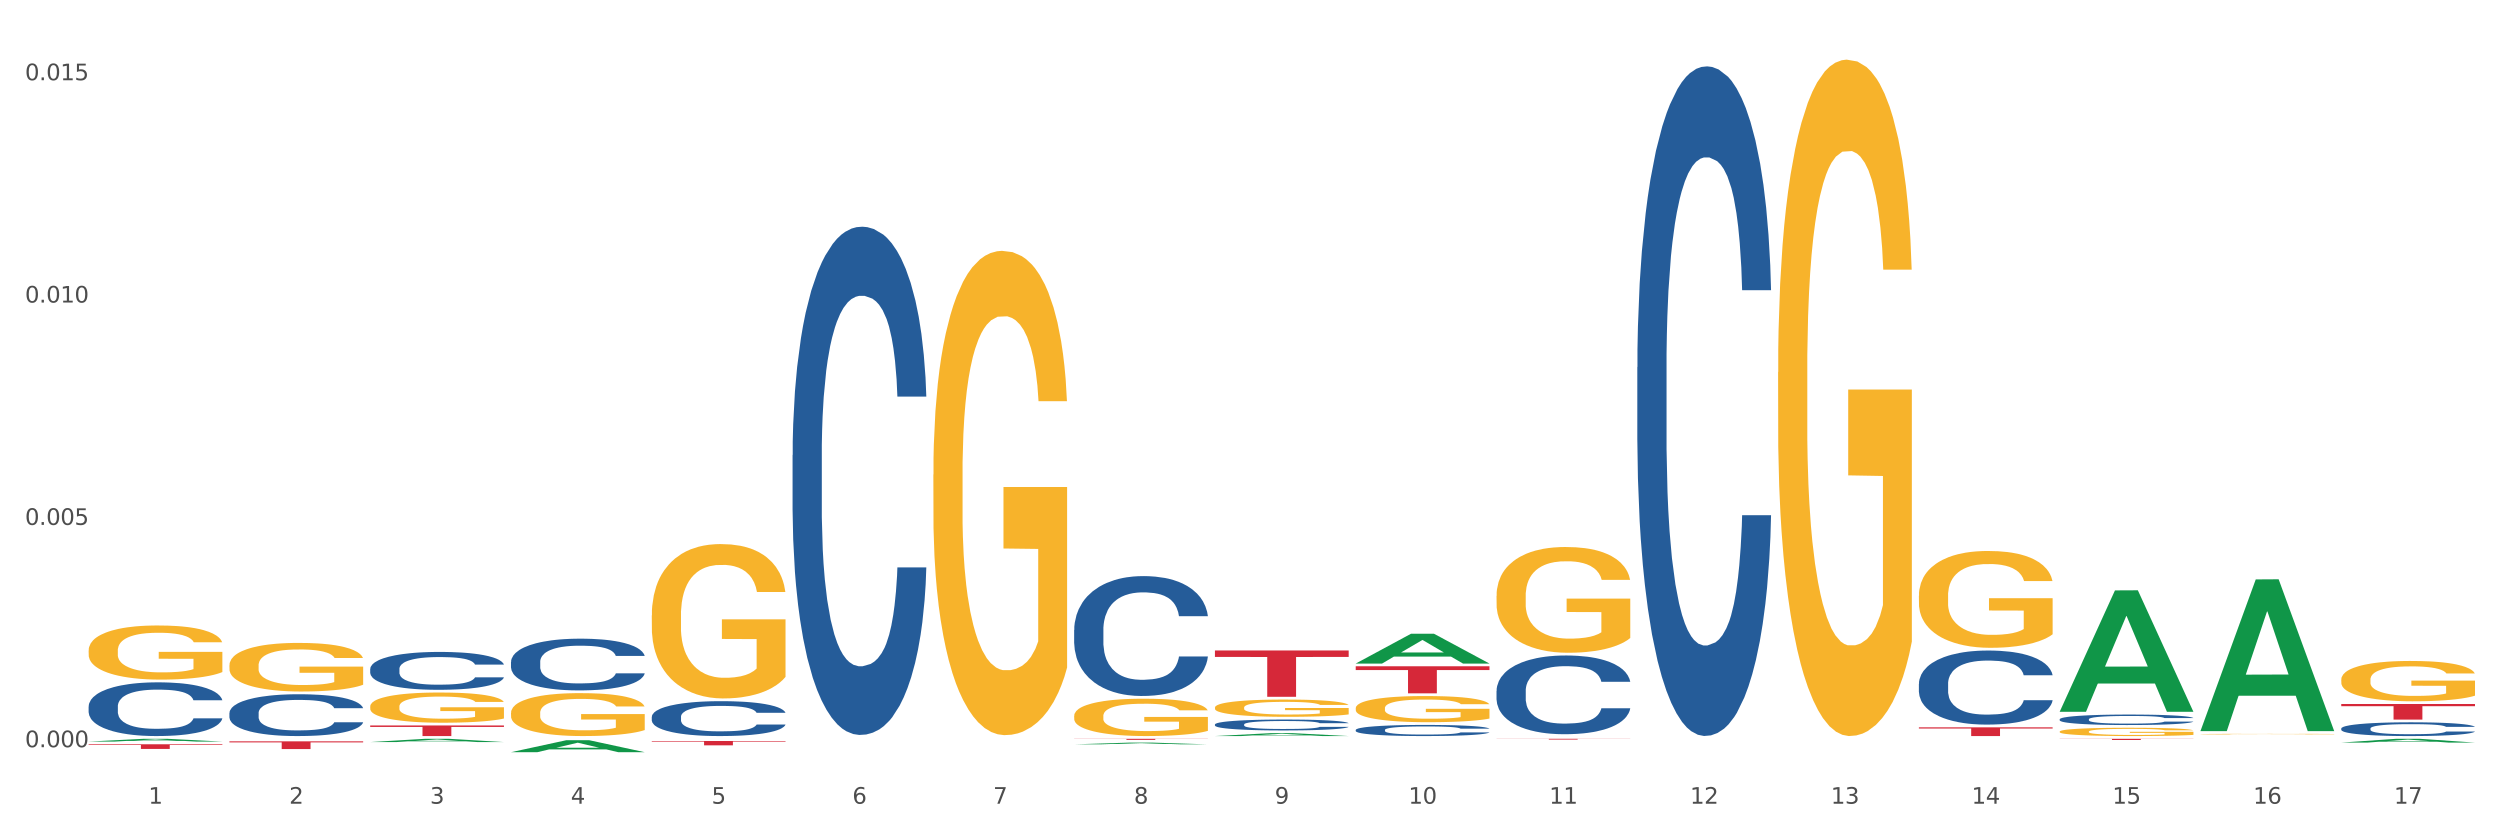 <?xml version="1.0" encoding="utf-8" standalone="no"?>
<!DOCTYPE svg PUBLIC "-//W3C//DTD SVG 1.1//EN"
  "http://www.w3.org/Graphics/SVG/1.1/DTD/svg11.dtd">
<svg xmlns:xlink="http://www.w3.org/1999/xlink" width="1080pt" height="360pt" viewBox="0 0 1080 360" xmlns="http://www.w3.org/2000/svg" version="1.1">
 <rect x="0" y="0" width="1080" height="360" fill="#333333" stroke="none"/>
 <defs>
  <style type="text/css">*{stroke-linejoin: round; stroke-linecap: butt}</style>
 </defs>
 <g id="figure_1">
  <g id="patch_1">
   <path d="M 0 360 
L 1080 360 
L 1080 0 
L 0 0 
z
" style="fill: #ffffff; stroke: #ffffff; stroke-linejoin: miter"/>
  </g>
  <g id="axes_1">
   <g id="matplotlib.axis_1">
    <g id="xtick_1">
     <g id="text_1">
      <!-- 1 -->
      <g style="fill: #4d4d4d" transform="translate(64.119 347.204) scale(0.096 -0.096)">
       <defs>
        <path id="DejaVuSans-31" d="M 794 531 
L 1825 531 
L 1825 4091 
L 703 3866 
L 703 4441 
L 1819 4666 
L 2450 4666 
L 2450 531 
L 3481 531 
L 3481 0 
L 794 0 
L 794 531 
z
" transform="scale(0.016)"/>
       </defs>
       <use xlink:href="#DejaVuSans-31"/>
      </g>
     </g>
    </g>
    <g id="xtick_2">
     <g id="text_2">
      <!-- 2 -->
      <g style="fill: #4d4d4d" transform="translate(124.94 347.204) scale(0.096 -0.096)">
       <defs>
        <path id="DejaVuSans-32" d="M 1228 531 
L 3431 531 
L 3431 0 
L 469 0 
L 469 531 
Q 828 903 1448 1529 
Q 2069 2156 2228 2338 
Q 2531 2678 2651 2914 
Q 2772 3150 2772 3378 
Q 2772 3750 2511 3984 
Q 2250 4219 1831 4219 
Q 1534 4219 1204 4116 
Q 875 4013 500 3803 
L 500 4441 
Q 881 4594 1212 4672 
Q 1544 4750 1819 4750 
Q 2544 4750 2975 4387 
Q 3406 4025 3406 3419 
Q 3406 3131 3298 2873 
Q 3191 2616 2906 2266 
Q 2828 2175 2409 1742 
Q 1991 1309 1228 531 
z
" transform="scale(0.016)"/>
       </defs>
       <use xlink:href="#DejaVuSans-32"/>
      </g>
     </g>
    </g>
    <g id="xtick_3">
     <g id="text_3">
      <!-- 3 -->
      <g style="fill: #4d4d4d" transform="translate(185.761 347.204) scale(0.096 -0.096)">
       <defs>
        <path id="DejaVuSans-33" d="M 2597 2516 
Q 3050 2419 3304 2112 
Q 3559 1806 3559 1356 
Q 3559 666 3084 287 
Q 2609 -91 1734 -91 
Q 1441 -91 1130 -33 
Q 819 25 488 141 
L 488 750 
Q 750 597 1062 519 
Q 1375 441 1716 441 
Q 2309 441 2620 675 
Q 2931 909 2931 1356 
Q 2931 1769 2642 2001 
Q 2353 2234 1838 2234 
L 1294 2234 
L 1294 2753 
L 1863 2753 
Q 2328 2753 2575 2939 
Q 2822 3125 2822 3475 
Q 2822 3834 2567 4026 
Q 2313 4219 1838 4219 
Q 1578 4219 1281 4162 
Q 984 4106 628 3988 
L 628 4550 
Q 988 4650 1302 4700 
Q 1616 4750 1894 4750 
Q 2613 4750 3031 4423 
Q 3450 4097 3450 3541 
Q 3450 3153 3228 2886 
Q 3006 2619 2597 2516 
z
" transform="scale(0.016)"/>
       </defs>
       <use xlink:href="#DejaVuSans-33"/>
      </g>
     </g>
    </g>
    <g id="xtick_4">
     <g id="text_4">
      <!-- 4 -->
      <g style="fill: #4d4d4d" transform="translate(246.582 347.204) scale(0.096 -0.096)">
       <defs>
        <path id="DejaVuSans-34" d="M 2419 4116 
L 825 1625 
L 2419 1625 
L 2419 4116 
z
M 2253 4666 
L 3047 4666 
L 3047 1625 
L 3713 1625 
L 3713 1100 
L 3047 1100 
L 3047 0 
L 2419 0 
L 2419 1100 
L 313 1100 
L 313 1709 
L 2253 4666 
z
" transform="scale(0.016)"/>
       </defs>
       <use xlink:href="#DejaVuSans-34"/>
      </g>
     </g>
    </g>
    <g id="xtick_5">
     <g id="text_5">
      <!-- 5 -->
      <g style="fill: #4d4d4d" transform="translate(307.403 347.204) scale(0.096 -0.096)">
       <defs>
        <path id="DejaVuSans-35" d="M 691 4666 
L 3169 4666 
L 3169 4134 
L 1269 4134 
L 1269 2991 
Q 1406 3038 1543 3061 
Q 1681 3084 1819 3084 
Q 2600 3084 3056 2656 
Q 3513 2228 3513 1497 
Q 3513 744 3044 326 
Q 2575 -91 1722 -91 
Q 1428 -91 1123 -41 
Q 819 9 494 109 
L 494 744 
Q 775 591 1075 516 
Q 1375 441 1709 441 
Q 2250 441 2565 725 
Q 2881 1009 2881 1497 
Q 2881 1984 2565 2268 
Q 2250 2553 1709 2553 
Q 1456 2553 1204 2497 
Q 953 2441 691 2322 
L 691 4666 
z
" transform="scale(0.016)"/>
       </defs>
       <use xlink:href="#DejaVuSans-35"/>
      </g>
     </g>
    </g>
    <g id="xtick_6">
     <g id="text_6">
      <!-- 6 -->
      <g style="fill: #4d4d4d" transform="translate(368.224 347.204) scale(0.096 -0.096)">
       <defs>
        <path id="DejaVuSans-36" d="M 2113 2584 
Q 1688 2584 1439 2293 
Q 1191 2003 1191 1497 
Q 1191 994 1439 701 
Q 1688 409 2113 409 
Q 2538 409 2786 701 
Q 3034 994 3034 1497 
Q 3034 2003 2786 2293 
Q 2538 2584 2113 2584 
z
M 3366 4563 
L 3366 3988 
Q 3128 4100 2886 4159 
Q 2644 4219 2406 4219 
Q 1781 4219 1451 3797 
Q 1122 3375 1075 2522 
Q 1259 2794 1537 2939 
Q 1816 3084 2150 3084 
Q 2853 3084 3261 2657 
Q 3669 2231 3669 1497 
Q 3669 778 3244 343 
Q 2819 -91 2113 -91 
Q 1303 -91 875 529 
Q 447 1150 447 2328 
Q 447 3434 972 4092 
Q 1497 4750 2381 4750 
Q 2619 4750 2861 4703 
Q 3103 4656 3366 4563 
z
" transform="scale(0.016)"/>
       </defs>
       <use xlink:href="#DejaVuSans-36"/>
      </g>
     </g>
    </g>
    <g id="xtick_7">
     <g id="text_7">
      <!-- 7 -->
      <g style="fill: #4d4d4d" transform="translate(429.045 347.204) scale(0.096 -0.096)">
       <defs>
        <path id="DejaVuSans-37" d="M 525 4666 
L 3525 4666 
L 3525 4397 
L 1831 0 
L 1172 0 
L 2766 4134 
L 525 4134 
L 525 4666 
z
" transform="scale(0.016)"/>
       </defs>
       <use xlink:href="#DejaVuSans-37"/>
      </g>
     </g>
    </g>
    <g id="xtick_8">
     <g id="text_8">
      <!-- 8 -->
      <g style="fill: #4d4d4d" transform="translate(489.866 347.204) scale(0.096 -0.096)">
       <defs>
        <path id="DejaVuSans-38" d="M 2034 2216 
Q 1584 2216 1326 1975 
Q 1069 1734 1069 1313 
Q 1069 891 1326 650 
Q 1584 409 2034 409 
Q 2484 409 2743 651 
Q 3003 894 3003 1313 
Q 3003 1734 2745 1975 
Q 2488 2216 2034 2216 
z
M 1403 2484 
Q 997 2584 770 2862 
Q 544 3141 544 3541 
Q 544 4100 942 4425 
Q 1341 4750 2034 4750 
Q 2731 4750 3128 4425 
Q 3525 4100 3525 3541 
Q 3525 3141 3298 2862 
Q 3072 2584 2669 2484 
Q 3125 2378 3379 2068 
Q 3634 1759 3634 1313 
Q 3634 634 3220 271 
Q 2806 -91 2034 -91 
Q 1263 -91 848 271 
Q 434 634 434 1313 
Q 434 1759 690 2068 
Q 947 2378 1403 2484 
z
M 1172 3481 
Q 1172 3119 1398 2916 
Q 1625 2713 2034 2713 
Q 2441 2713 2670 2916 
Q 2900 3119 2900 3481 
Q 2900 3844 2670 4047 
Q 2441 4250 2034 4250 
Q 1625 4250 1398 4047 
Q 1172 3844 1172 3481 
z
" transform="scale(0.016)"/>
       </defs>
       <use xlink:href="#DejaVuSans-38"/>
      </g>
     </g>
    </g>
    <g id="xtick_9">
     <g id="text_9">
      <!-- 9 -->
      <g style="fill: #4d4d4d" transform="translate(550.688 347.204) scale(0.096 -0.096)">
       <defs>
        <path id="DejaVuSans-39" d="M 703 97 
L 703 672 
Q 941 559 1184 500 
Q 1428 441 1663 441 
Q 2288 441 2617 861 
Q 2947 1281 2994 2138 
Q 2813 1869 2534 1725 
Q 2256 1581 1919 1581 
Q 1219 1581 811 2004 
Q 403 2428 403 3163 
Q 403 3881 828 4315 
Q 1253 4750 1959 4750 
Q 2769 4750 3195 4129 
Q 3622 3509 3622 2328 
Q 3622 1225 3098 567 
Q 2575 -91 1691 -91 
Q 1453 -91 1209 -44 
Q 966 3 703 97 
z
M 1959 2075 
Q 2384 2075 2632 2365 
Q 2881 2656 2881 3163 
Q 2881 3666 2632 3958 
Q 2384 4250 1959 4250 
Q 1534 4250 1286 3958 
Q 1038 3666 1038 3163 
Q 1038 2656 1286 2365 
Q 1534 2075 1959 2075 
z
" transform="scale(0.016)"/>
       </defs>
       <use xlink:href="#DejaVuSans-39"/>
      </g>
     </g>
    </g>
    <g id="xtick_10">
     <g id="text_10">
      <!-- 10 -->
      <g style="fill: #4d4d4d" transform="translate(608.455 347.204) scale(0.096 -0.096)">
       <defs>
        <path id="DejaVuSans-30" d="M 2034 4250 
Q 1547 4250 1301 3770 
Q 1056 3291 1056 2328 
Q 1056 1369 1301 889 
Q 1547 409 2034 409 
Q 2525 409 2770 889 
Q 3016 1369 3016 2328 
Q 3016 3291 2770 3770 
Q 2525 4250 2034 4250 
z
M 2034 4750 
Q 2819 4750 3233 4129 
Q 3647 3509 3647 2328 
Q 3647 1150 3233 529 
Q 2819 -91 2034 -91 
Q 1250 -91 836 529 
Q 422 1150 422 2328 
Q 422 3509 836 4129 
Q 1250 4750 2034 4750 
z
" transform="scale(0.016)"/>
       </defs>
       <use xlink:href="#DejaVuSans-31"/>
       <use xlink:href="#DejaVuSans-30" transform="translate(63.623 0)"/>
      </g>
     </g>
    </g>
    <g id="xtick_11">
     <g id="text_11">
      <!-- 11 -->
      <g style="fill: #4d4d4d" transform="translate(669.276 347.204) scale(0.096 -0.096)">
       <use xlink:href="#DejaVuSans-31"/>
       <use xlink:href="#DejaVuSans-31" transform="translate(63.623 0)"/>
      </g>
     </g>
    </g>
    <g id="xtick_12">
     <g id="text_12">
      <!-- 12 -->
      <g style="fill: #4d4d4d" transform="translate(730.097 347.204) scale(0.096 -0.096)">
       <use xlink:href="#DejaVuSans-31"/>
       <use xlink:href="#DejaVuSans-32" transform="translate(63.623 0)"/>
      </g>
     </g>
    </g>
    <g id="xtick_13">
     <g id="text_13">
      <!-- 13 -->
      <g style="fill: #4d4d4d" transform="translate(790.918 347.204) scale(0.096 -0.096)">
       <use xlink:href="#DejaVuSans-31"/>
       <use xlink:href="#DejaVuSans-33" transform="translate(63.623 0)"/>
      </g>
     </g>
    </g>
    <g id="xtick_14">
     <g id="text_14">
      <!-- 14 -->
      <g style="fill: #4d4d4d" transform="translate(851.739 347.204) scale(0.096 -0.096)">
       <use xlink:href="#DejaVuSans-31"/>
       <use xlink:href="#DejaVuSans-34" transform="translate(63.623 0)"/>
      </g>
     </g>
    </g>
    <g id="xtick_15">
     <g id="text_15">
      <!-- 15 -->
      <g style="fill: #4d4d4d" transform="translate(912.56 347.204) scale(0.096 -0.096)">
       <use xlink:href="#DejaVuSans-31"/>
       <use xlink:href="#DejaVuSans-35" transform="translate(63.623 0)"/>
      </g>
     </g>
    </g>
    <g id="xtick_16">
     <g id="text_16">
      <!-- 16 -->
      <g style="fill: #4d4d4d" transform="translate(973.381 347.204) scale(0.096 -0.096)">
       <use xlink:href="#DejaVuSans-31"/>
       <use xlink:href="#DejaVuSans-36" transform="translate(63.623 0)"/>
      </g>
     </g>
    </g>
    <g id="xtick_17">
     <g id="text_17">
      <!-- 17 -->
      <g style="fill: #4d4d4d" transform="translate(1034.202 347.204) scale(0.096 -0.096)">
       <use xlink:href="#DejaVuSans-31"/>
       <use xlink:href="#DejaVuSans-37" transform="translate(63.623 0)"/>
      </g>
     </g>
    </g>
    <g id="xtick_18"/>
    <g id="xtick_19"/>
    <g id="xtick_20"/>
    <g id="xtick_21"/>
    <g id="xtick_22"/>
    <g id="xtick_23"/>
    <g id="xtick_24"/>
    <g id="xtick_25"/>
    <g id="xtick_26"/>
    <g id="xtick_27"/>
    <g id="xtick_28"/>
    <g id="xtick_29"/>
    <g id="xtick_30"/>
    <g id="xtick_31"/>
    <g id="xtick_32"/>
    <g id="xtick_33"/>
   </g>
   <g id="matplotlib.axis_2">
    <g id="ytick_1">
     <g id="text_18">
      <!-- 0.000 -->
      <g style="fill: #4d4d4d" transform="translate(10.8 322.797) scale(0.096 -0.096)">
       <defs>
        <path id="DejaVuSans-2e" d="M 684 794 
L 1344 794 
L 1344 0 
L 684 0 
L 684 794 
z
" transform="scale(0.016)"/>
       </defs>
       <use xlink:href="#DejaVuSans-30"/>
       <use xlink:href="#DejaVuSans-2e" transform="translate(63.623 0)"/>
       <use xlink:href="#DejaVuSans-30" transform="translate(95.41 0)"/>
       <use xlink:href="#DejaVuSans-30" transform="translate(159.033 0)"/>
       <use xlink:href="#DejaVuSans-30" transform="translate(222.656 0)"/>
      </g>
     </g>
    </g>
    <g id="ytick_2">
     <g id="text_19">
      <!-- 0.005 -->
      <g style="fill: #4d4d4d" transform="translate(10.8 226.753) scale(0.096 -0.096)">
       <use xlink:href="#DejaVuSans-30"/>
       <use xlink:href="#DejaVuSans-2e" transform="translate(63.623 0)"/>
       <use xlink:href="#DejaVuSans-30" transform="translate(95.41 0)"/>
       <use xlink:href="#DejaVuSans-30" transform="translate(159.033 0)"/>
       <use xlink:href="#DejaVuSans-35" transform="translate(222.656 0)"/>
      </g>
     </g>
    </g>
    <g id="ytick_3">
     <g id="text_20">
      <!-- 0.010 -->
      <g style="fill: #4d4d4d" transform="translate(10.8 130.709) scale(0.096 -0.096)">
       <use xlink:href="#DejaVuSans-30"/>
       <use xlink:href="#DejaVuSans-2e" transform="translate(63.623 0)"/>
       <use xlink:href="#DejaVuSans-30" transform="translate(95.41 0)"/>
       <use xlink:href="#DejaVuSans-31" transform="translate(159.033 0)"/>
       <use xlink:href="#DejaVuSans-30" transform="translate(222.656 0)"/>
      </g>
     </g>
    </g>
    <g id="ytick_4">
     <g id="text_21">
      <!-- 0.015 -->
      <g style="fill: #4d4d4d" transform="translate(10.8 34.664) scale(0.096 -0.096)">
       <use xlink:href="#DejaVuSans-30"/>
       <use xlink:href="#DejaVuSans-2e" transform="translate(63.623 0)"/>
       <use xlink:href="#DejaVuSans-30" transform="translate(95.41 0)"/>
       <use xlink:href="#DejaVuSans-31" transform="translate(159.033 0)"/>
       <use xlink:href="#DejaVuSans-35" transform="translate(222.656 0)"/>
      </g>
     </g>
    </g>
    <g id="ytick_5"/>
    <g id="ytick_6"/>
    <g id="ytick_7"/>
   </g>
   <g id="PolyCollection_1">
    <path d="M 38.283 320.358 
L 38.343 320.357 
L 62.169 319.151 
L 72.058 319.15 
L 96.063 320.361 
L 84.626 320.361 
L 79.444 320.079 
L 54.843 320.079 
L 54.664 320.083 
L 49.66 320.361 
L 38.283 320.361 
L 38.283 320.358 
L 57.94 319.91 
L 76.346 319.909 
L 67.233 319.408 
L 67.113 319.405 
L 66.994 319.409 
L 57.881 319.909 
L 57.94 319.91 
L 38.283 320.358 
z
" clip-path="url(#pa130c53617)" style="fill: #109648"/>
    <path d="M 768.136 160.793 
L 768.204 160.526 
L 768.204 150.919 
L 768.34 142.646 
L 769.023 122.631 
L 770.046 106.086 
L 770.796 97.279 
L 771.547 90.074 
L 772.433 82.868 
L 773.525 75.396 
L 775.503 64.455 
L 776.731 58.851 
L 778.232 52.98 
L 780.961 44.44 
L 782.939 39.636 
L 784.985 35.633 
L 788.328 30.83 
L 790.511 28.695 
L 792.83 27.094 
L 795.627 26.026 
L 797.742 25.759 
L 802.381 26.56 
L 806.337 28.962 
L 808.247 30.83 
L 810.703 34.032 
L 811.999 36.167 
L 814.114 40.437 
L 816.297 46.041 
L 817.798 50.845 
L 820.049 59.918 
L 821.755 68.992 
L 823.323 80.2 
L 824.142 87.939 
L 824.756 95.144 
L 825.302 103.417 
L 825.848 116.493 
L 813.568 116.493 
L 813.091 107.153 
L 812.341 98.347 
L 811.249 89.807 
L 810.294 84.47 
L 808.657 77.798 
L 807.156 73.528 
L 805.587 70.326 
L 803.677 67.657 
L 802.176 66.323 
L 800.061 65.255 
L 795.9 65.522 
L 793.103 67.657 
L 791.193 70.326 
L 789.965 72.728 
L 788.874 75.396 
L 787.646 79.132 
L 786.213 84.737 
L 785.19 89.807 
L 784.167 96.212 
L 783.348 102.616 
L 782.598 110.089 
L 781.984 118.095 
L 781.506 126.367 
L 781.097 136.508 
L 780.756 153.321 
L 780.756 189.881 
L 780.892 198.154 
L 781.233 209.095 
L 781.643 217.368 
L 782.325 227.242 
L 782.939 233.914 
L 784.099 243.521 
L 785.395 251.527 
L 786.418 256.597 
L 787.441 260.867 
L 789.215 266.738 
L 791.193 271.542 
L 792.899 274.477 
L 795.218 277.146 
L 796.787 278.213 
L 798.151 278.747 
L 801.494 278.747 
L 803.882 277.946 
L 806.542 276.078 
L 808.589 273.677 
L 810.294 270.741 
L 812.204 265.937 
L 813.432 261.401 
L 813.432 205.626 
L 798.424 205.359 
L 798.424 168.265 
L 825.916 168.265 
L 825.916 277.146 
L 824.756 282.75 
L 823.46 287.82 
L 822.096 292.357 
L 820.049 297.961 
L 817.593 303.298 
L 815.41 307.035 
L 813.091 310.237 
L 810.362 313.172 
L 806.815 315.841 
L 804.632 316.909 
L 801.903 317.709 
L 798.697 317.976 
L 795.9 317.442 
L 793.171 316.108 
L 790.306 313.706 
L 787.509 310.237 
L 785.395 306.768 
L 783.28 302.498 
L 781.029 296.894 
L 779.255 291.556 
L 777.891 286.753 
L 776.39 280.615 
L 774.753 272.609 
L 773.525 265.404 
L 772.433 257.932 
L 771.274 248.324 
L 770.455 240.052 
L 769.637 229.644 
L 769.159 221.905 
L 768.613 209.896 
L 768.204 193.083 
L 768.136 160.793 
z
" clip-path="url(#pa130c53617)" style="fill: #f7b32b"/>
    <path d="M 828.957 257.353 
L 829.025 257.314 
L 829.025 255.939 
L 829.161 254.755 
L 829.844 251.889 
L 830.867 249.521 
L 831.617 248.26 
L 832.368 247.228 
L 833.254 246.197 
L 834.346 245.127 
L 836.324 243.561 
L 837.552 242.758 
L 839.053 241.918 
L 841.782 240.695 
L 843.76 240.008 
L 845.806 239.435 
L 849.149 238.747 
L 851.332 238.441 
L 853.651 238.212 
L 856.448 238.059 
L 858.563 238.021 
L 863.202 238.136 
L 867.158 238.479 
L 869.069 238.747 
L 871.524 239.205 
L 872.82 239.511 
L 874.935 240.122 
L 877.118 240.925 
L 878.619 241.612 
L 880.87 242.911 
L 882.576 244.21 
L 884.145 245.815 
L 884.963 246.923 
L 885.577 247.954 
L 886.123 249.139 
L 886.669 251.011 
L 874.389 251.011 
L 873.912 249.673 
L 873.162 248.413 
L 872.07 247.19 
L 871.115 246.426 
L 869.478 245.471 
L 867.977 244.86 
L 866.408 244.401 
L 864.498 244.019 
L 862.997 243.828 
L 860.882 243.675 
L 856.721 243.714 
L 853.924 244.019 
L 852.014 244.401 
L 850.786 244.745 
L 849.695 245.127 
L 848.467 245.662 
L 847.034 246.464 
L 846.011 247.19 
L 844.988 248.107 
L 844.169 249.024 
L 843.419 250.094 
L 842.805 251.24 
L 842.327 252.424 
L 841.918 253.876 
L 841.577 256.283 
L 841.577 261.517 
L 841.713 262.701 
L 842.055 264.268 
L 842.464 265.452 
L 843.146 266.866 
L 843.76 267.821 
L 844.92 269.196 
L 846.216 270.342 
L 847.239 271.068 
L 848.262 271.679 
L 850.036 272.52 
L 852.014 273.208 
L 853.72 273.628 
L 856.039 274.01 
L 857.608 274.163 
L 858.972 274.239 
L 862.315 274.239 
L 864.703 274.124 
L 867.363 273.857 
L 869.41 273.513 
L 871.115 273.093 
L 873.025 272.405 
L 874.253 271.756 
L 874.253 263.771 
L 859.245 263.733 
L 859.245 258.422 
L 886.737 258.422 
L 886.737 274.01 
L 885.577 274.812 
L 884.281 275.538 
L 882.917 276.188 
L 880.87 276.99 
L 878.414 277.754 
L 876.231 278.289 
L 873.912 278.747 
L 871.183 279.167 
L 867.636 279.55 
L 865.453 279.702 
L 862.724 279.817 
L 859.518 279.855 
L 856.721 279.779 
L 853.993 279.588 
L 851.127 279.244 
L 848.331 278.747 
L 846.216 278.251 
L 844.101 277.639 
L 841.85 276.837 
L 840.076 276.073 
L 838.712 275.385 
L 837.211 274.507 
L 835.574 273.36 
L 834.346 272.329 
L 833.254 271.259 
L 832.095 269.884 
L 831.276 268.699 
L 830.458 267.209 
L 829.98 266.101 
L 829.434 264.382 
L 829.025 261.975 
L 828.957 257.353 
z
" clip-path="url(#pa130c53617)" style="fill: #f7b32b"/>
    <path d="M 889.778 316.047 
L 889.846 316.044 
L 889.846 315.926 
L 889.983 315.824 
L 890.665 315.579 
L 891.688 315.375 
L 892.438 315.267 
L 893.189 315.179 
L 894.076 315.091 
L 895.167 314.999 
L 897.145 314.865 
L 898.373 314.796 
L 899.874 314.724 
L 902.603 314.619 
L 904.581 314.56 
L 906.628 314.511 
L 909.97 314.452 
L 912.153 314.426 
L 914.473 314.406 
L 917.269 314.393 
L 919.384 314.39 
L 924.023 314.399 
L 927.98 314.429 
L 929.89 314.452 
L 932.345 314.491 
L 933.642 314.517 
L 935.756 314.57 
L 937.939 314.639 
L 939.44 314.697 
L 941.691 314.809 
L 943.397 314.92 
L 944.966 315.058 
L 945.784 315.153 
L 946.398 315.241 
L 946.944 315.343 
L 947.49 315.503 
L 935.211 315.503 
L 934.733 315.389 
L 933.983 315.28 
L 932.891 315.176 
L 931.936 315.11 
L 930.299 315.028 
L 928.798 314.976 
L 927.229 314.937 
L 925.319 314.904 
L 923.818 314.887 
L 921.704 314.874 
L 917.542 314.878 
L 914.745 314.904 
L 912.835 314.937 
L 911.607 314.966 
L 910.516 314.999 
L 909.288 315.045 
L 907.855 315.113 
L 906.832 315.176 
L 905.809 315.254 
L 904.99 315.333 
L 904.24 315.425 
L 903.626 315.523 
L 903.148 315.624 
L 902.739 315.749 
L 902.398 315.955 
L 902.398 316.404 
L 902.534 316.505 
L 902.876 316.64 
L 903.285 316.741 
L 903.967 316.862 
L 904.581 316.944 
L 905.741 317.062 
L 907.037 317.16 
L 908.06 317.223 
L 909.083 317.275 
L 910.857 317.347 
L 912.835 317.406 
L 914.541 317.442 
L 916.86 317.475 
L 918.429 317.488 
L 919.793 317.495 
L 923.136 317.495 
L 925.524 317.485 
L 928.184 317.462 
L 930.231 317.432 
L 931.936 317.396 
L 933.846 317.337 
L 935.074 317.282 
L 935.074 316.597 
L 920.066 316.594 
L 920.066 316.139 
L 947.558 316.139 
L 947.558 317.475 
L 946.398 317.544 
L 945.102 317.606 
L 943.738 317.662 
L 941.691 317.73 
L 939.235 317.796 
L 937.052 317.842 
L 934.733 317.881 
L 932.004 317.917 
L 928.457 317.95 
L 926.274 317.963 
L 923.545 317.973 
L 920.339 317.976 
L 917.542 317.969 
L 914.814 317.953 
L 911.948 317.924 
L 909.152 317.881 
L 907.037 317.838 
L 904.922 317.786 
L 902.671 317.717 
L 900.897 317.652 
L 899.533 317.593 
L 898.032 317.517 
L 896.395 317.419 
L 895.167 317.331 
L 894.076 317.239 
L 892.916 317.121 
L 892.097 317.02 
L 891.279 316.892 
L 890.801 316.797 
L 890.255 316.65 
L 889.846 316.443 
L 889.778 316.047 
z
" clip-path="url(#pa130c53617)" style="fill: #f7b32b"/>
    <path d="M 950.599 317.142 
L 950.667 317.141 
L 950.667 317.132 
L 950.804 317.125 
L 951.486 317.106 
L 952.509 317.091 
L 953.259 317.083 
L 954.01 317.076 
L 954.897 317.069 
L 955.988 317.062 
L 957.966 317.052 
L 959.194 317.047 
L 960.695 317.042 
L 963.424 317.034 
L 965.402 317.029 
L 967.449 317.025 
L 970.791 317.021 
L 972.974 317.019 
L 975.294 317.017 
L 978.09 317.017 
L 980.205 317.016 
L 984.844 317.017 
L 988.801 317.019 
L 990.711 317.021 
L 993.166 317.024 
L 994.463 317.026 
L 996.577 317.03 
L 998.76 317.035 
L 1000.261 317.04 
L 1002.512 317.048 
L 1004.218 317.056 
L 1005.787 317.067 
L 1006.605 317.074 
L 1007.219 317.081 
L 1007.765 317.088 
L 1008.311 317.101 
L 996.032 317.101 
L 995.554 317.092 
L 994.804 317.084 
L 993.712 317.076 
L 992.757 317.071 
L 991.12 317.065 
L 989.619 317.061 
L 988.05 317.058 
L 986.14 317.055 
L 984.639 317.054 
L 982.525 317.053 
L 978.363 317.053 
L 975.566 317.055 
L 973.656 317.058 
L 972.428 317.06 
L 971.337 317.062 
L 970.109 317.066 
L 968.677 317.071 
L 967.653 317.076 
L 966.63 317.082 
L 965.811 317.088 
L 965.061 317.095 
L 964.447 317.102 
L 963.97 317.11 
L 963.56 317.119 
L 963.219 317.135 
L 963.219 317.169 
L 963.356 317.176 
L 963.697 317.187 
L 964.106 317.194 
L 964.788 317.203 
L 965.402 317.21 
L 966.562 317.219 
L 967.858 317.226 
L 968.881 317.231 
L 969.904 317.235 
L 971.678 317.24 
L 973.656 317.245 
L 975.362 317.247 
L 977.681 317.25 
L 979.25 317.251 
L 980.615 317.251 
L 983.957 317.251 
L 986.345 317.25 
L 989.005 317.249 
L 991.052 317.247 
L 992.757 317.244 
L 994.667 317.239 
L 995.895 317.235 
L 995.895 317.183 
L 980.887 317.183 
L 980.887 317.149 
L 1008.379 317.149 
L 1008.379 317.25 
L 1007.219 317.255 
L 1005.923 317.26 
L 1004.559 317.264 
L 1002.512 317.269 
L 1000.056 317.274 
L 997.873 317.277 
L 995.554 317.28 
L 992.825 317.283 
L 989.278 317.286 
L 987.095 317.287 
L 984.366 317.287 
L 981.16 317.288 
L 978.363 317.287 
L 975.635 317.286 
L 972.77 317.284 
L 969.973 317.28 
L 967.858 317.277 
L 965.743 317.273 
L 963.492 317.268 
L 961.718 317.263 
L 960.354 317.259 
L 958.853 317.253 
L 957.216 317.246 
L 955.988 317.239 
L 954.897 317.232 
L 953.737 317.223 
L 952.918 317.215 
L 952.1 317.206 
L 951.622 317.198 
L 951.076 317.187 
L 950.667 317.172 
L 950.599 317.142 
z
" clip-path="url(#pa130c53617)" style="fill: #f7b32b"/>
    <path d="M 1011.42 293.588 
L 1011.488 293.572 
L 1011.488 292.999 
L 1011.625 292.505 
L 1012.307 291.311 
L 1013.33 290.325 
L 1014.08 289.799 
L 1014.831 289.369 
L 1015.718 288.94 
L 1016.809 288.494 
L 1018.787 287.841 
L 1020.015 287.507 
L 1021.516 287.157 
L 1024.245 286.647 
L 1026.223 286.361 
L 1028.27 286.122 
L 1031.612 285.836 
L 1033.795 285.708 
L 1036.115 285.613 
L 1038.912 285.549 
L 1041.026 285.533 
L 1045.665 285.581 
L 1049.622 285.724 
L 1051.532 285.836 
L 1053.988 286.027 
L 1055.284 286.154 
L 1057.398 286.409 
L 1059.581 286.743 
L 1061.082 287.029 
L 1063.333 287.571 
L 1065.039 288.112 
L 1066.608 288.78 
L 1067.426 289.242 
L 1068.04 289.672 
L 1068.586 290.165 
L 1069.132 290.945 
L 1056.853 290.945 
L 1056.375 290.388 
L 1055.625 289.863 
L 1054.533 289.354 
L 1053.578 289.035 
L 1051.941 288.637 
L 1050.44 288.383 
L 1048.871 288.191 
L 1046.961 288.032 
L 1045.46 287.953 
L 1043.346 287.889 
L 1039.184 287.905 
L 1036.388 288.032 
L 1034.477 288.191 
L 1033.25 288.335 
L 1032.158 288.494 
L 1030.93 288.717 
L 1029.498 289.051 
L 1028.474 289.354 
L 1027.451 289.736 
L 1026.632 290.118 
L 1025.882 290.563 
L 1025.268 291.041 
L 1024.791 291.534 
L 1024.381 292.139 
L 1024.04 293.142 
L 1024.04 295.323 
L 1024.177 295.816 
L 1024.518 296.469 
L 1024.927 296.962 
L 1025.609 297.551 
L 1026.223 297.949 
L 1027.383 298.522 
L 1028.679 299 
L 1029.702 299.302 
L 1030.725 299.557 
L 1032.499 299.907 
L 1034.477 300.194 
L 1036.183 300.369 
L 1038.502 300.528 
L 1040.071 300.592 
L 1041.436 300.623 
L 1044.778 300.623 
L 1047.166 300.576 
L 1049.826 300.464 
L 1051.873 300.321 
L 1053.578 300.146 
L 1055.488 299.859 
L 1056.716 299.589 
L 1056.716 296.262 
L 1041.708 296.246 
L 1041.708 294.033 
L 1069.2 294.033 
L 1069.2 300.528 
L 1068.04 300.862 
L 1066.744 301.165 
L 1065.38 301.435 
L 1063.333 301.77 
L 1060.877 302.088 
L 1058.695 302.311 
L 1056.375 302.502 
L 1053.646 302.677 
L 1050.099 302.836 
L 1047.916 302.9 
L 1045.188 302.948 
L 1041.981 302.963 
L 1039.184 302.932 
L 1036.456 302.852 
L 1033.591 302.709 
L 1030.794 302.502 
L 1028.679 302.295 
L 1026.564 302.04 
L 1024.313 301.706 
L 1022.539 301.388 
L 1021.175 301.101 
L 1019.674 300.735 
L 1018.037 300.257 
L 1016.809 299.828 
L 1015.718 299.382 
L 1014.558 298.809 
L 1013.739 298.315 
L 1012.921 297.695 
L 1012.443 297.233 
L 1011.898 296.517 
L 1011.488 295.514 
L 1011.42 293.588 
z
" clip-path="url(#pa130c53617)" style="fill: #f7b32b"/>
    <path d="M 38.283 321.534 
L 96.063 321.534 
L 96.063 321.812 
L 73.334 321.814 
L 73.334 323.531 
L 60.875 323.531 
L 60.875 321.814 
L 38.283 321.812 
L 38.283 321.536 
L 38.283 321.534 
z
" clip-path="url(#pa130c53617)" style="fill: #d62839"/>
    <path d="M 159.925 313.392 
L 217.705 313.392 
L 217.705 314.029 
L 194.977 314.033 
L 194.977 317.976 
L 182.517 317.976 
L 182.517 314.033 
L 159.925 314.029 
L 159.925 313.396 
L 159.925 313.392 
z
" clip-path="url(#pa130c53617)" style="fill: #d62839"/>
    <path d="M 281.567 320.123 
L 339.347 320.123 
L 339.347 320.382 
L 316.619 320.384 
L 316.619 321.988 
L 304.159 321.988 
L 304.159 320.384 
L 281.567 320.382 
L 281.567 320.125 
L 281.567 320.123 
z
" clip-path="url(#pa130c53617)" style="fill: #d62839"/>
    <path d="M 464.03 319.15 
L 521.81 319.15 
L 521.81 319.216 
L 499.082 319.217 
L 499.082 319.63 
L 486.622 319.63 
L 486.622 319.217 
L 464.03 319.216 
L 464.03 319.15 
L 464.03 319.15 
z
" clip-path="url(#pa130c53617)" style="fill: #d62839"/>
    <path d="M 524.851 281.015 
L 582.632 281.015 
L 582.632 283.797 
L 559.903 283.815 
L 559.903 301.03 
L 547.443 301.03 
L 547.443 283.815 
L 524.851 283.797 
L 524.851 281.034 
L 524.851 281.015 
z
" clip-path="url(#pa130c53617)" style="fill: #d62839"/>
    <path d="M 585.673 287.836 
L 643.453 287.836 
L 643.453 289.459 
L 620.724 289.47 
L 620.724 299.516 
L 608.264 299.516 
L 608.264 289.47 
L 585.673 289.459 
L 585.673 287.847 
L 585.673 287.836 
z
" clip-path="url(#pa130c53617)" style="fill: #d62839"/>
    <path d="M 646.494 319.15 
L 704.274 319.15 
L 704.274 319.197 
L 681.545 319.198 
L 681.545 319.494 
L 669.085 319.494 
L 669.085 319.198 
L 646.494 319.197 
L 646.494 319.15 
L 646.494 319.15 
z
" clip-path="url(#pa130c53617)" style="fill: #d62839"/>
    <path d="M 828.957 314.205 
L 886.737 314.205 
L 886.737 314.729 
L 864.008 314.733 
L 864.008 317.976 
L 851.549 317.976 
L 851.549 314.733 
L 828.957 314.729 
L 828.957 314.209 
L 828.957 314.205 
z
" clip-path="url(#pa130c53617)" style="fill: #d62839"/>
    <path d="M 38.283 281.014 
L 38.351 280.992 
L 38.351 280.223 
L 38.488 279.561 
L 39.17 277.959 
L 40.193 276.634 
L 40.943 275.929 
L 41.694 275.353 
L 42.581 274.776 
L 43.672 274.178 
L 45.65 273.302 
L 46.878 272.853 
L 48.379 272.383 
L 51.108 271.7 
L 53.086 271.315 
L 55.133 270.995 
L 58.475 270.61 
L 60.658 270.439 
L 62.978 270.311 
L 65.775 270.226 
L 67.889 270.204 
L 72.528 270.269 
L 76.485 270.461 
L 78.395 270.61 
L 80.851 270.867 
L 82.147 271.038 
L 84.261 271.379 
L 86.444 271.828 
L 87.945 272.212 
L 90.196 272.939 
L 91.902 273.665 
L 93.471 274.562 
L 94.289 275.182 
L 94.903 275.759 
L 95.449 276.421 
L 95.995 277.467 
L 83.716 277.467 
L 83.238 276.72 
L 82.488 276.015 
L 81.396 275.331 
L 80.441 274.904 
L 78.804 274.37 
L 77.303 274.028 
L 75.734 273.772 
L 73.824 273.558 
L 72.323 273.451 
L 70.209 273.366 
L 66.047 273.387 
L 63.251 273.558 
L 61.34 273.772 
L 60.113 273.964 
L 59.021 274.178 
L 57.793 274.477 
L 56.361 274.925 
L 55.337 275.331 
L 54.314 275.844 
L 53.495 276.357 
L 52.745 276.955 
L 52.131 277.596 
L 51.654 278.258 
L 51.244 279.07 
L 50.903 280.415 
L 50.903 283.342 
L 51.04 284.004 
L 51.381 284.88 
L 51.79 285.542 
L 52.472 286.333 
L 53.086 286.867 
L 54.246 287.636 
L 55.542 288.277 
L 56.565 288.682 
L 57.588 289.024 
L 59.362 289.494 
L 61.34 289.879 
L 63.046 290.114 
L 65.365 290.327 
L 66.934 290.413 
L 68.299 290.455 
L 71.641 290.455 
L 74.029 290.391 
L 76.689 290.242 
L 78.736 290.05 
L 80.441 289.815 
L 82.351 289.43 
L 83.579 289.067 
L 83.579 284.602 
L 68.571 284.581 
L 68.571 281.612 
L 96.063 281.612 
L 96.063 290.327 
L 94.903 290.776 
L 93.607 291.182 
L 92.243 291.545 
L 90.196 291.994 
L 87.741 292.421 
L 85.558 292.72 
L 83.238 292.976 
L 80.509 293.211 
L 76.962 293.425 
L 74.779 293.51 
L 72.051 293.574 
L 68.844 293.596 
L 66.047 293.553 
L 63.319 293.446 
L 60.454 293.254 
L 57.657 292.976 
L 55.542 292.698 
L 53.427 292.357 
L 51.176 291.908 
L 49.402 291.481 
L 48.038 291.096 
L 46.537 290.605 
L 44.9 289.964 
L 43.672 289.387 
L 42.581 288.789 
L 41.421 288.02 
L 40.602 287.358 
L 39.784 286.525 
L 39.306 285.905 
L 38.761 284.944 
L 38.351 283.598 
L 38.283 281.014 
z
" clip-path="url(#pa130c53617)" style="fill: #f7b32b"/>
    <path d="M 646.494 257.42 
L 646.562 257.378 
L 646.562 255.876 
L 646.698 254.582 
L 647.38 251.453 
L 648.404 248.866 
L 649.154 247.489 
L 649.904 246.362 
L 650.791 245.236 
L 651.883 244.067 
L 653.861 242.357 
L 655.089 241.48 
L 656.59 240.562 
L 659.318 239.227 
L 661.297 238.476 
L 663.343 237.85 
L 666.686 237.099 
L 668.869 236.765 
L 671.188 236.515 
L 673.985 236.348 
L 676.1 236.306 
L 680.739 236.432 
L 684.695 236.807 
L 686.605 237.099 
L 689.061 237.6 
L 690.357 237.934 
L 692.472 238.601 
L 694.655 239.478 
L 696.156 240.229 
L 698.407 241.647 
L 700.112 243.066 
L 701.681 244.818 
L 702.5 246.028 
L 703.114 247.155 
L 703.66 248.449 
L 704.205 250.493 
L 691.926 250.493 
L 691.449 249.033 
L 690.698 247.656 
L 689.607 246.321 
L 688.652 245.486 
L 687.015 244.443 
L 685.514 243.775 
L 683.945 243.275 
L 682.035 242.857 
L 680.534 242.649 
L 678.419 242.482 
L 674.258 242.524 
L 671.461 242.857 
L 669.551 243.275 
L 668.323 243.65 
L 667.232 244.067 
L 666.004 244.652 
L 664.571 245.528 
L 663.548 246.321 
L 662.525 247.322 
L 661.706 248.323 
L 660.956 249.492 
L 660.342 250.743 
L 659.864 252.037 
L 659.455 253.623 
L 659.114 256.251 
L 659.114 261.968 
L 659.25 263.261 
L 659.591 264.972 
L 660.001 266.265 
L 660.683 267.809 
L 661.297 268.852 
L 662.456 270.354 
L 663.753 271.606 
L 664.776 272.399 
L 665.799 273.067 
L 667.573 273.985 
L 669.551 274.736 
L 671.256 275.195 
L 673.576 275.612 
L 675.145 275.779 
L 676.509 275.862 
L 679.852 275.862 
L 682.239 275.737 
L 684.9 275.445 
L 686.946 275.069 
L 688.652 274.61 
L 690.562 273.859 
L 691.79 273.15 
L 691.79 264.429 
L 676.782 264.388 
L 676.782 258.588 
L 704.274 258.588 
L 704.274 275.612 
L 703.114 276.488 
L 701.818 277.281 
L 700.453 277.99 
L 698.407 278.866 
L 695.951 279.701 
L 693.768 280.285 
L 691.449 280.786 
L 688.72 281.245 
L 685.173 281.662 
L 682.99 281.829 
L 680.261 281.954 
L 677.055 281.996 
L 674.258 281.912 
L 671.529 281.704 
L 668.664 281.328 
L 665.867 280.786 
L 663.753 280.243 
L 661.638 279.576 
L 659.387 278.7 
L 657.613 277.865 
L 656.249 277.114 
L 654.748 276.154 
L 653.111 274.902 
L 651.883 273.776 
L 650.791 272.608 
L 649.632 271.105 
L 648.813 269.812 
L 647.994 268.185 
L 647.517 266.975 
L 646.971 265.097 
L 646.562 262.468 
L 646.494 257.42 
z
" clip-path="url(#pa130c53617)" style="fill: #f7b32b"/>
    <path d="M 1011.42 314.702 
L 1011.488 314.697 
L 1011.488 314.545 
L 1011.693 314.339 
L 1012.444 313.959 
L 1013.401 313.671 
L 1015.04 313.334 
L 1015.928 313.193 
L 1017.089 313.036 
L 1019.479 312.78 
L 1022.211 312.563 
L 1024.123 312.444 
L 1025.558 312.368 
L 1028.768 312.232 
L 1030.612 312.172 
L 1032.524 312.124 
L 1034.163 312.091 
L 1036.895 312.053 
L 1039.081 312.037 
L 1041.608 312.031 
L 1043.725 312.037 
L 1046.525 312.058 
L 1050.623 312.124 
L 1052.194 312.162 
L 1054.311 312.227 
L 1056.497 312.314 
L 1058.272 312.4 
L 1060.321 312.525 
L 1062.439 312.688 
L 1064.487 312.894 
L 1065.922 313.085 
L 1067.083 313.285 
L 1068.107 313.53 
L 1068.859 313.796 
L 1069.2 314.018 
L 1056.701 314.018 
L 1056.36 313.817 
L 1055.677 313.6 
L 1054.994 313.454 
L 1054.243 313.334 
L 1053.082 313.199 
L 1052.057 313.112 
L 1050.35 313.008 
L 1048.779 312.943 
L 1047.481 312.905 
L 1045.91 312.873 
L 1042.564 312.84 
L 1040.173 312.84 
L 1038.671 312.851 
L 1036.827 312.878 
L 1035.256 312.916 
L 1033.412 312.981 
L 1031.978 313.052 
L 1030.543 313.144 
L 1029.724 313.209 
L 1028.494 313.329 
L 1027.675 313.427 
L 1026.582 313.595 
L 1025.967 313.714 
L 1024.875 314.024 
L 1024.397 314.252 
L 1024.192 314.409 
L 1024.055 314.583 
L 1024.055 315.43 
L 1024.465 315.81 
L 1024.806 315.973 
L 1025.353 316.157 
L 1026.377 316.396 
L 1027.88 316.63 
L 1029.451 316.798 
L 1030.748 316.901 
L 1031.978 316.977 
L 1033.207 317.037 
L 1034.71 317.091 
L 1035.939 317.124 
L 1037.783 317.156 
L 1039.969 317.173 
L 1041.676 317.173 
L 1045.159 317.145 
L 1046.73 317.118 
L 1048.233 317.08 
L 1049.872 317.021 
L 1051.169 316.955 
L 1051.921 316.907 
L 1053.15 316.803 
L 1054.106 316.695 
L 1054.926 316.57 
L 1055.472 316.461 
L 1056.087 316.298 
L 1056.565 316.114 
L 1056.701 316.016 
L 1069.2 316.016 
L 1068.927 316.212 
L 1068.449 316.402 
L 1067.493 316.657 
L 1066.741 316.803 
L 1065.58 316.983 
L 1064.351 317.135 
L 1062.643 317.303 
L 1061.073 317.428 
L 1059.433 317.536 
L 1057.658 317.634 
L 1054.448 317.77 
L 1053.287 317.808 
L 1050.828 317.873 
L 1048.916 317.911 
L 1046.115 317.949 
L 1043.247 317.971 
L 1040.242 317.976 
L 1037.578 317.965 
L 1034.641 317.933 
L 1032.797 317.9 
L 1030.748 317.851 
L 1028.358 317.775 
L 1026.104 317.683 
L 1023.987 317.574 
L 1022.006 317.449 
L 1020.162 317.308 
L 1017.772 317.075 
L 1015.996 316.847 
L 1014.698 316.635 
L 1013.81 316.456 
L 1012.923 316.228 
L 1012.444 316.07 
L 1011.693 315.69 
L 1011.42 315.338 
L 1011.42 314.702 
z
" clip-path="url(#pa130c53617)" style="fill: #255c99"/>
    <path d="M 828.957 295.408 
L 829.025 295.379 
L 829.025 294.561 
L 829.23 293.45 
L 829.981 291.404 
L 830.937 289.855 
L 832.577 288.043 
L 833.464 287.283 
L 834.626 286.436 
L 837.016 285.062 
L 839.748 283.893 
L 841.66 283.25 
L 843.094 282.841 
L 846.304 282.11 
L 848.149 281.789 
L 850.061 281.526 
L 851.7 281.35 
L 854.432 281.146 
L 856.617 281.058 
L 859.144 281.029 
L 861.262 281.058 
L 864.062 281.175 
L 868.16 281.526 
L 869.731 281.73 
L 871.848 282.081 
L 874.033 282.549 
L 875.809 283.016 
L 877.858 283.688 
L 879.975 284.565 
L 882.024 285.676 
L 883.459 286.699 
L 884.62 287.78 
L 885.644 289.095 
L 886.395 290.527 
L 886.737 291.726 
L 874.238 291.726 
L 873.897 290.644 
L 873.214 289.475 
L 872.531 288.686 
L 871.78 288.043 
L 870.619 287.312 
L 869.594 286.845 
L 867.887 286.29 
L 866.316 285.939 
L 865.018 285.734 
L 863.447 285.559 
L 860.101 285.384 
L 857.71 285.384 
L 856.208 285.442 
L 854.364 285.588 
L 852.793 285.793 
L 850.949 286.143 
L 849.514 286.523 
L 848.08 287.02 
L 847.261 287.371 
L 846.031 288.014 
L 845.212 288.54 
L 844.119 289.446 
L 843.504 290.089 
L 842.411 291.755 
L 841.933 292.982 
L 841.729 293.83 
L 841.592 294.765 
L 841.592 299.325 
L 842.002 301.37 
L 842.343 302.247 
L 842.89 303.241 
L 843.914 304.527 
L 845.417 305.784 
L 846.987 306.69 
L 848.285 307.245 
L 849.514 307.654 
L 850.744 307.976 
L 852.246 308.268 
L 853.476 308.443 
L 855.32 308.619 
L 857.505 308.706 
L 859.213 308.706 
L 862.696 308.56 
L 864.267 308.414 
L 865.769 308.209 
L 867.409 307.888 
L 868.706 307.537 
L 869.457 307.274 
L 870.687 306.719 
L 871.643 306.134 
L 872.463 305.462 
L 873.009 304.878 
L 873.624 304.001 
L 874.102 303.007 
L 874.238 302.481 
L 886.737 302.481 
L 886.464 303.533 
L 885.986 304.556 
L 885.029 305.93 
L 884.278 306.719 
L 883.117 307.683 
L 881.888 308.502 
L 880.18 309.408 
L 878.609 310.08 
L 876.97 310.665 
L 875.194 311.191 
L 871.984 311.921 
L 870.823 312.126 
L 868.365 312.477 
L 866.452 312.681 
L 863.652 312.886 
L 860.784 313.003 
L 857.779 313.032 
L 855.115 312.973 
L 852.178 312.798 
L 850.334 312.623 
L 848.285 312.36 
L 845.895 311.95 
L 843.641 311.454 
L 841.524 310.869 
L 839.543 310.197 
L 837.699 309.437 
L 835.309 308.18 
L 833.533 306.953 
L 832.235 305.813 
L 831.347 304.848 
L 830.459 303.621 
L 829.981 302.773 
L 829.23 300.727 
L 828.957 298.828 
L 828.957 295.408 
z
" clip-path="url(#pa130c53617)" style="fill: #255c99"/>
    <path d="M 707.315 158.645 
L 707.383 158.381 
L 707.383 150.984 
L 707.588 140.945 
L 708.339 122.452 
L 709.295 108.45 
L 710.934 92.071 
L 711.822 85.202 
L 712.983 77.541 
L 715.374 65.124 
L 718.106 54.557 
L 720.018 48.745 
L 721.452 45.046 
L 724.662 38.442 
L 726.506 35.536 
L 728.419 33.158 
L 730.058 31.573 
L 732.79 29.724 
L 734.975 28.931 
L 737.502 28.667 
L 739.62 28.931 
L 742.42 29.988 
L 746.518 33.158 
L 748.089 35.007 
L 750.206 38.178 
L 752.391 42.405 
L 754.167 46.632 
L 756.216 52.708 
L 758.333 60.633 
L 760.382 70.672 
L 761.816 79.919 
L 762.977 89.693 
L 764.002 101.581 
L 764.753 114.526 
L 765.095 125.358 
L 752.596 125.358 
L 752.255 115.583 
L 751.572 105.016 
L 750.889 97.883 
L 750.137 92.071 
L 748.976 85.466 
L 747.952 81.239 
L 746.244 76.22 
L 744.674 73.05 
L 743.376 71.2 
L 741.805 69.615 
L 738.459 68.03 
L 736.068 68.03 
L 734.566 68.559 
L 732.721 69.88 
L 731.151 71.729 
L 729.307 74.899 
L 727.872 78.333 
L 726.438 82.825 
L 725.619 85.995 
L 724.389 91.807 
L 723.57 96.562 
L 722.477 104.752 
L 721.862 110.564 
L 720.769 125.622 
L 720.291 136.718 
L 720.086 144.379 
L 719.95 152.833 
L 719.95 194.045 
L 720.36 212.538 
L 720.701 220.464 
L 721.247 229.446 
L 722.272 241.07 
L 723.774 252.43 
L 725.345 260.619 
L 726.643 265.639 
L 727.872 269.337 
L 729.102 272.243 
L 730.604 274.885 
L 731.834 276.47 
L 733.678 278.055 
L 735.863 278.848 
L 737.571 278.848 
L 741.054 277.527 
L 742.625 276.206 
L 744.127 274.357 
L 745.766 271.451 
L 747.064 268.281 
L 747.815 265.903 
L 749.045 260.884 
L 750.001 255.6 
L 750.82 249.524 
L 751.367 244.24 
L 751.981 236.315 
L 752.46 227.332 
L 752.596 222.577 
L 765.095 222.577 
L 764.821 232.088 
L 764.343 241.334 
L 763.387 253.751 
L 762.636 260.884 
L 761.475 269.602 
L 760.246 276.999 
L 758.538 285.188 
L 756.967 291.265 
L 755.328 296.548 
L 753.552 301.303 
L 750.342 307.908 
L 749.181 309.757 
L 746.723 312.928 
L 744.81 314.777 
L 742.01 316.626 
L 739.141 317.683 
L 736.136 317.947 
L 733.473 317.419 
L 730.536 315.834 
L 728.692 314.248 
L 726.643 311.871 
L 724.253 308.172 
L 721.999 303.681 
L 719.881 298.397 
L 717.901 292.321 
L 716.057 285.453 
L 713.666 274.093 
L 711.891 262.997 
L 710.593 252.694 
L 709.705 243.976 
L 708.817 232.88 
L 708.339 225.219 
L 707.588 206.726 
L 707.315 189.554 
L 707.315 158.645 
z
" clip-path="url(#pa130c53617)" style="fill: #255c99"/>
    <path d="M 646.494 298.453 
L 646.562 298.422 
L 646.562 297.552 
L 646.767 296.372 
L 647.518 294.197 
L 648.474 292.551 
L 650.113 290.625 
L 651.001 289.817 
L 652.162 288.916 
L 654.553 287.456 
L 657.285 286.214 
L 659.197 285.53 
L 660.631 285.095 
L 663.841 284.319 
L 665.685 283.977 
L 667.598 283.697 
L 669.237 283.511 
L 671.969 283.294 
L 674.154 283.2 
L 676.681 283.169 
L 678.799 283.2 
L 681.599 283.325 
L 685.697 283.697 
L 687.267 283.915 
L 689.385 284.288 
L 691.57 284.785 
L 693.346 285.282 
L 695.395 285.996 
L 697.512 286.928 
L 699.561 288.109 
L 700.995 289.196 
L 702.156 290.345 
L 703.181 291.743 
L 703.932 293.265 
L 704.274 294.539 
L 691.775 294.539 
L 691.434 293.39 
L 690.751 292.147 
L 690.068 291.308 
L 689.316 290.625 
L 688.155 289.848 
L 687.131 289.351 
L 685.423 288.761 
L 683.853 288.388 
L 682.555 288.171 
L 680.984 287.984 
L 677.637 287.798 
L 675.247 287.798 
L 673.744 287.86 
L 671.9 288.015 
L 670.33 288.233 
L 668.486 288.606 
L 667.051 289.009 
L 665.617 289.538 
L 664.797 289.91 
L 663.568 290.594 
L 662.749 291.153 
L 661.656 292.116 
L 661.041 292.799 
L 659.948 294.57 
L 659.47 295.875 
L 659.265 296.776 
L 659.129 297.77 
L 659.129 302.616 
L 659.539 304.79 
L 659.88 305.722 
L 660.426 306.778 
L 661.451 308.145 
L 662.953 309.481 
L 664.524 310.444 
L 665.822 311.034 
L 667.051 311.469 
L 668.281 311.811 
L 669.783 312.121 
L 671.013 312.308 
L 672.857 312.494 
L 675.042 312.587 
L 676.75 312.587 
L 680.233 312.432 
L 681.804 312.277 
L 683.306 312.059 
L 684.945 311.718 
L 686.243 311.345 
L 686.994 311.065 
L 688.224 310.475 
L 689.18 309.854 
L 689.999 309.139 
L 690.546 308.518 
L 691.16 307.586 
L 691.639 306.53 
L 691.775 305.971 
L 704.274 305.971 
L 704 307.089 
L 703.522 308.176 
L 702.566 309.636 
L 701.815 310.475 
L 700.654 311.5 
L 699.424 312.37 
L 697.717 313.333 
L 696.146 314.047 
L 694.507 314.669 
L 692.731 315.228 
L 689.521 316.004 
L 688.36 316.222 
L 685.901 316.595 
L 683.989 316.812 
L 681.189 317.03 
L 678.32 317.154 
L 675.315 317.185 
L 672.652 317.123 
L 669.715 316.936 
L 667.871 316.75 
L 665.822 316.47 
L 663.431 316.035 
L 661.178 315.507 
L 659.06 314.886 
L 657.08 314.172 
L 655.236 313.364 
L 652.845 312.028 
L 651.07 310.723 
L 649.772 309.512 
L 648.884 308.487 
L 647.996 307.182 
L 647.518 306.281 
L 646.767 304.107 
L 646.494 302.088 
L 646.494 298.453 
z
" clip-path="url(#pa130c53617)" style="fill: #255c99"/>
    <path d="M 585.673 315.329 
L 585.741 315.325 
L 585.741 315.202 
L 585.946 315.035 
L 586.697 314.727 
L 587.653 314.495 
L 589.292 314.223 
L 590.18 314.108 
L 591.341 313.981 
L 593.732 313.775 
L 596.464 313.599 
L 598.376 313.503 
L 599.81 313.441 
L 603.02 313.331 
L 604.864 313.283 
L 606.777 313.244 
L 608.416 313.217 
L 611.148 313.187 
L 613.333 313.173 
L 615.86 313.169 
L 617.977 313.173 
L 620.778 313.191 
L 624.876 313.244 
L 626.446 313.274 
L 628.564 313.327 
L 630.749 313.397 
L 632.525 313.468 
L 634.574 313.569 
L 636.691 313.7 
L 638.74 313.867 
L 640.174 314.021 
L 641.335 314.183 
L 642.36 314.381 
L 643.111 314.596 
L 643.453 314.776 
L 630.954 314.776 
L 630.613 314.613 
L 629.93 314.438 
L 629.247 314.319 
L 628.495 314.223 
L 627.334 314.113 
L 626.31 314.043 
L 624.602 313.959 
L 623.031 313.907 
L 621.734 313.876 
L 620.163 313.849 
L 616.816 313.823 
L 614.426 313.823 
L 612.923 313.832 
L 611.079 313.854 
L 609.509 313.885 
L 607.664 313.937 
L 606.23 313.994 
L 604.796 314.069 
L 603.976 314.122 
L 602.747 314.218 
L 601.927 314.297 
L 600.835 314.433 
L 600.22 314.53 
L 599.127 314.78 
L 598.649 314.965 
L 598.444 315.092 
L 598.308 315.232 
L 598.308 315.917 
L 598.717 316.224 
L 599.059 316.356 
L 599.605 316.505 
L 600.63 316.699 
L 602.132 316.887 
L 603.703 317.023 
L 605.001 317.107 
L 606.23 317.168 
L 607.46 317.217 
L 608.962 317.26 
L 610.191 317.287 
L 612.036 317.313 
L 614.221 317.326 
L 615.929 317.326 
L 619.412 317.304 
L 620.983 317.282 
L 622.485 317.252 
L 624.124 317.203 
L 625.422 317.151 
L 626.173 317.111 
L 627.403 317.028 
L 628.359 316.94 
L 629.178 316.839 
L 629.725 316.751 
L 630.339 316.62 
L 630.817 316.47 
L 630.954 316.391 
L 643.453 316.391 
L 643.179 316.549 
L 642.701 316.703 
L 641.745 316.909 
L 640.994 317.028 
L 639.833 317.173 
L 638.603 317.296 
L 636.896 317.432 
L 635.325 317.533 
L 633.686 317.62 
L 631.91 317.699 
L 628.7 317.809 
L 627.539 317.84 
L 625.08 317.893 
L 623.168 317.923 
L 620.368 317.954 
L 617.499 317.972 
L 614.494 317.976 
L 611.831 317.967 
L 608.894 317.941 
L 607.05 317.915 
L 605.001 317.875 
L 602.61 317.814 
L 600.357 317.739 
L 598.239 317.651 
L 596.259 317.55 
L 594.415 317.436 
L 592.024 317.247 
L 590.249 317.063 
L 588.951 316.892 
L 588.063 316.747 
L 587.175 316.562 
L 586.697 316.435 
L 585.946 316.128 
L 585.673 315.843 
L 585.673 315.329 
z
" clip-path="url(#pa130c53617)" style="fill: #255c99"/>
    <path d="M 524.851 312.958 
L 524.92 312.954 
L 524.92 312.833 
L 525.125 312.67 
L 525.876 312.369 
L 526.832 312.141 
L 528.471 311.874 
L 529.359 311.762 
L 530.52 311.637 
L 532.911 311.435 
L 535.643 311.263 
L 537.555 311.168 
L 538.989 311.108 
L 542.199 311.001 
L 544.043 310.953 
L 545.956 310.915 
L 547.595 310.889 
L 550.327 310.859 
L 552.512 310.846 
L 555.039 310.841 
L 557.156 310.846 
L 559.957 310.863 
L 564.054 310.915 
L 565.625 310.945 
L 567.743 310.996 
L 569.928 311.065 
L 571.704 311.134 
L 573.753 311.233 
L 575.87 311.362 
L 577.919 311.525 
L 579.353 311.676 
L 580.514 311.835 
L 581.539 312.029 
L 582.29 312.24 
L 582.632 312.416 
L 570.133 312.416 
L 569.792 312.257 
L 569.109 312.085 
L 568.426 311.969 
L 567.674 311.874 
L 566.513 311.766 
L 565.489 311.698 
L 563.781 311.616 
L 562.21 311.564 
L 560.913 311.534 
L 559.342 311.508 
L 555.995 311.482 
L 553.605 311.482 
L 552.102 311.491 
L 550.258 311.513 
L 548.687 311.543 
L 546.843 311.594 
L 545.409 311.65 
L 543.975 311.723 
L 543.155 311.775 
L 541.926 311.87 
L 541.106 311.947 
L 540.014 312.08 
L 539.399 312.175 
L 538.306 312.42 
L 537.828 312.601 
L 537.623 312.726 
L 537.487 312.863 
L 537.487 313.535 
L 537.896 313.836 
L 538.238 313.965 
L 538.784 314.111 
L 539.809 314.3 
L 541.311 314.485 
L 542.882 314.619 
L 544.18 314.701 
L 545.409 314.761 
L 546.639 314.808 
L 548.141 314.851 
L 549.37 314.877 
L 551.214 314.903 
L 553.4 314.916 
L 555.107 314.916 
L 558.591 314.894 
L 560.162 314.873 
L 561.664 314.843 
L 563.303 314.795 
L 564.601 314.744 
L 565.352 314.705 
L 566.582 314.623 
L 567.538 314.537 
L 568.357 314.438 
L 568.904 314.352 
L 569.518 314.223 
L 569.996 314.077 
L 570.133 313.999 
L 582.632 313.999 
L 582.358 314.154 
L 581.88 314.305 
L 580.924 314.507 
L 580.173 314.623 
L 579.012 314.765 
L 577.782 314.886 
L 576.075 315.019 
L 574.504 315.118 
L 572.865 315.204 
L 571.089 315.281 
L 567.879 315.389 
L 566.718 315.419 
L 564.259 315.471 
L 562.347 315.501 
L 559.547 315.531 
L 556.678 315.548 
L 553.673 315.552 
L 551.01 315.544 
L 548.073 315.518 
L 546.229 315.492 
L 544.18 315.453 
L 541.789 315.393 
L 539.536 315.32 
L 537.418 315.234 
L 535.438 315.135 
L 533.594 315.023 
L 531.203 314.838 
L 529.427 314.658 
L 528.13 314.49 
L 527.242 314.348 
L 526.354 314.167 
L 525.876 314.042 
L 525.125 313.741 
L 524.851 313.461 
L 524.851 312.958 
z
" clip-path="url(#pa130c53617)" style="fill: #255c99"/>
    <path d="M 464.03 272.144 
L 464.099 272.097 
L 464.099 270.772 
L 464.304 268.975 
L 465.055 265.664 
L 466.011 263.157 
L 467.65 260.224 
L 468.538 258.994 
L 469.699 257.622 
L 472.09 255.399 
L 474.821 253.507 
L 476.734 252.467 
L 478.168 251.804 
L 481.378 250.622 
L 483.222 250.101 
L 485.134 249.676 
L 486.774 249.392 
L 489.506 249.061 
L 491.691 248.919 
L 494.218 248.872 
L 496.335 248.919 
L 499.136 249.108 
L 503.233 249.676 
L 504.804 250.007 
L 506.922 250.574 
L 509.107 251.331 
L 510.883 252.088 
L 512.932 253.176 
L 515.049 254.595 
L 517.098 256.393 
L 518.532 258.048 
L 519.693 259.798 
L 520.718 261.927 
L 521.469 264.245 
L 521.81 266.184 
L 509.312 266.184 
L 508.97 264.434 
L 508.287 262.542 
L 507.604 261.265 
L 506.853 260.224 
L 505.692 259.042 
L 504.668 258.285 
L 502.96 257.386 
L 501.389 256.818 
L 500.092 256.487 
L 498.521 256.203 
L 495.174 255.92 
L 492.784 255.92 
L 491.281 256.014 
L 489.437 256.251 
L 487.866 256.582 
L 486.022 257.149 
L 484.588 257.764 
L 483.154 258.569 
L 482.334 259.136 
L 481.105 260.177 
L 480.285 261.028 
L 479.193 262.495 
L 478.578 263.535 
L 477.485 266.231 
L 477.007 268.218 
L 476.802 269.59 
L 476.666 271.104 
L 476.666 278.483 
L 477.075 281.794 
L 477.417 283.213 
L 477.963 284.821 
L 478.988 286.902 
L 480.49 288.936 
L 482.061 290.403 
L 483.359 291.302 
L 484.588 291.964 
L 485.817 292.484 
L 487.32 292.957 
L 488.549 293.241 
L 490.393 293.525 
L 492.579 293.667 
L 494.286 293.667 
L 497.77 293.43 
L 499.34 293.194 
L 500.843 292.863 
L 502.482 292.342 
L 503.78 291.775 
L 504.531 291.349 
L 505.76 290.45 
L 506.717 289.504 
L 507.536 288.416 
L 508.083 287.47 
L 508.697 286.051 
L 509.175 284.443 
L 509.312 283.591 
L 521.81 283.591 
L 521.537 285.294 
L 521.059 286.95 
L 520.103 289.173 
L 519.352 290.45 
L 518.191 292.011 
L 516.961 293.336 
L 515.254 294.802 
L 513.683 295.89 
L 512.044 296.836 
L 510.268 297.687 
L 507.058 298.87 
L 505.897 299.201 
L 503.438 299.769 
L 501.526 300.1 
L 498.726 300.431 
L 495.857 300.62 
L 492.852 300.667 
L 490.189 300.573 
L 487.252 300.289 
L 485.408 300.005 
L 483.359 299.579 
L 480.968 298.917 
L 478.714 298.113 
L 476.597 297.167 
L 474.617 296.079 
L 472.773 294.849 
L 470.382 292.815 
L 468.606 290.829 
L 467.309 288.984 
L 466.421 287.423 
L 465.533 285.436 
L 465.055 284.064 
L 464.304 280.753 
L 464.03 277.679 
L 464.03 272.144 
z
" clip-path="url(#pa130c53617)" style="fill: #255c99"/>
    <path d="M 342.388 196.589 
L 342.457 196.388 
L 342.457 190.774 
L 342.662 183.154 
L 343.413 169.118 
L 344.369 158.49 
L 346.008 146.058 
L 346.896 140.845 
L 348.057 135.03 
L 350.447 125.605 
L 353.179 117.585 
L 355.092 113.173 
L 356.526 110.366 
L 359.736 105.353 
L 361.58 103.147 
L 363.492 101.343 
L 365.132 100.14 
L 367.863 98.736 
L 370.049 98.134 
L 372.576 97.934 
L 374.693 98.134 
L 377.493 98.936 
L 381.591 101.343 
L 383.162 102.746 
L 385.279 105.153 
L 387.465 108.361 
L 389.241 111.569 
L 391.29 116.181 
L 393.407 122.197 
L 395.456 129.816 
L 396.89 136.834 
L 398.051 144.253 
L 399.076 153.277 
L 399.827 163.102 
L 400.168 171.323 
L 387.67 171.323 
L 387.328 163.904 
L 386.645 155.883 
L 385.962 150.47 
L 385.211 146.058 
L 384.05 141.045 
L 383.026 137.837 
L 381.318 134.027 
L 379.747 131.621 
L 378.45 130.217 
L 376.879 129.014 
L 373.532 127.811 
L 371.142 127.811 
L 369.639 128.212 
L 367.795 129.215 
L 366.224 130.618 
L 364.38 133.024 
L 362.946 135.631 
L 361.512 139.04 
L 360.692 141.446 
L 359.463 145.858 
L 358.643 149.467 
L 357.55 155.683 
L 356.936 160.094 
L 355.843 171.524 
L 355.365 179.946 
L 355.16 185.761 
L 355.023 192.177 
L 355.023 223.458 
L 355.433 237.494 
L 355.775 243.51 
L 356.321 250.327 
L 357.346 259.15 
L 358.848 267.772 
L 360.419 273.988 
L 361.717 277.798 
L 362.946 280.605 
L 364.175 282.811 
L 365.678 284.816 
L 366.907 286.019 
L 368.751 287.223 
L 370.937 287.824 
L 372.644 287.824 
L 376.127 286.822 
L 377.698 285.819 
L 379.201 284.415 
L 380.84 282.21 
L 382.138 279.803 
L 382.889 277.999 
L 384.118 274.189 
L 385.074 270.179 
L 385.894 265.567 
L 386.44 261.556 
L 387.055 255.541 
L 387.533 248.723 
L 387.67 245.114 
L 400.168 245.114 
L 399.895 252.332 
L 399.417 259.351 
L 398.461 268.775 
L 397.71 274.189 
L 396.549 280.806 
L 395.319 286.42 
L 393.612 292.637 
L 392.041 297.248 
L 390.402 301.259 
L 388.626 304.868 
L 385.416 309.881 
L 384.255 311.285 
L 381.796 313.691 
L 379.884 315.095 
L 377.084 316.498 
L 374.215 317.3 
L 371.21 317.501 
L 368.546 317.1 
L 365.61 315.897 
L 363.766 314.693 
L 361.717 312.889 
L 359.326 310.082 
L 357.072 306.673 
L 354.955 302.662 
L 352.974 298.051 
L 351.13 292.837 
L 348.74 284.215 
L 346.964 275.793 
L 345.667 267.973 
L 344.779 261.356 
L 343.891 252.934 
L 343.413 247.119 
L 342.662 233.083 
L 342.388 220.049 
L 342.388 196.589 
z
" clip-path="url(#pa130c53617)" style="fill: #255c99"/>
    <path d="M 281.567 309.676 
L 281.636 309.662 
L 281.636 309.277 
L 281.84 308.754 
L 282.592 307.79 
L 283.548 307.061 
L 285.187 306.208 
L 286.075 305.85 
L 287.236 305.45 
L 289.626 304.804 
L 292.358 304.253 
L 294.271 303.95 
L 295.705 303.757 
L 298.915 303.413 
L 300.759 303.262 
L 302.671 303.138 
L 304.31 303.056 
L 307.042 302.959 
L 309.228 302.918 
L 311.755 302.904 
L 313.872 302.918 
L 316.672 302.973 
L 320.77 303.138 
L 322.341 303.234 
L 324.458 303.4 
L 326.644 303.62 
L 328.42 303.84 
L 330.469 304.157 
L 332.586 304.57 
L 334.635 305.093 
L 336.069 305.574 
L 337.23 306.084 
L 338.254 306.703 
L 339.006 307.377 
L 339.347 307.942 
L 326.849 307.942 
L 326.507 307.433 
L 325.824 306.882 
L 325.141 306.51 
L 324.39 306.208 
L 323.229 305.863 
L 322.204 305.643 
L 320.497 305.382 
L 318.926 305.216 
L 317.629 305.12 
L 316.058 305.038 
L 312.711 304.955 
L 310.321 304.955 
L 308.818 304.983 
L 306.974 305.051 
L 305.403 305.148 
L 303.559 305.313 
L 302.125 305.492 
L 300.691 305.726 
L 299.871 305.891 
L 298.642 306.194 
L 297.822 306.442 
L 296.729 306.868 
L 296.115 307.171 
L 295.022 307.956 
L 294.544 308.534 
L 294.339 308.933 
L 294.202 309.373 
L 294.202 311.521 
L 294.612 312.484 
L 294.954 312.897 
L 295.5 313.365 
L 296.524 313.971 
L 298.027 314.562 
L 299.598 314.989 
L 300.896 315.251 
L 302.125 315.443 
L 303.354 315.595 
L 304.857 315.732 
L 306.086 315.815 
L 307.93 315.898 
L 310.116 315.939 
L 311.823 315.939 
L 315.306 315.87 
L 316.877 315.801 
L 318.38 315.705 
L 320.019 315.554 
L 321.317 315.388 
L 322.068 315.264 
L 323.297 315.003 
L 324.253 314.728 
L 325.073 314.411 
L 325.619 314.136 
L 326.234 313.723 
L 326.712 313.255 
L 326.849 313.007 
L 339.347 313.007 
L 339.074 313.503 
L 338.596 313.984 
L 337.64 314.631 
L 336.889 315.003 
L 335.727 315.457 
L 334.498 315.843 
L 332.791 316.269 
L 331.22 316.586 
L 329.581 316.861 
L 327.805 317.109 
L 324.595 317.453 
L 323.434 317.549 
L 320.975 317.715 
L 319.063 317.811 
L 316.263 317.907 
L 313.394 317.962 
L 310.389 317.976 
L 307.725 317.949 
L 304.789 317.866 
L 302.944 317.783 
L 300.896 317.659 
L 298.505 317.467 
L 296.251 317.233 
L 294.134 316.957 
L 292.153 316.641 
L 290.309 316.283 
L 287.919 315.691 
L 286.143 315.113 
L 284.846 314.576 
L 283.958 314.122 
L 283.07 313.544 
L 282.592 313.145 
L 281.84 312.181 
L 281.567 311.287 
L 281.567 309.676 
z
" clip-path="url(#pa130c53617)" style="fill: #255c99"/>
    <path d="M 220.746 285.948 
L 220.814 285.927 
L 220.814 285.356 
L 221.019 284.58 
L 221.771 283.151 
L 222.727 282.069 
L 224.366 280.803 
L 225.254 280.273 
L 226.415 279.681 
L 228.805 278.721 
L 231.537 277.905 
L 233.45 277.456 
L 234.884 277.17 
L 238.094 276.659 
L 239.938 276.435 
L 241.85 276.251 
L 243.489 276.129 
L 246.221 275.986 
L 248.407 275.924 
L 250.934 275.904 
L 253.051 275.924 
L 255.851 276.006 
L 259.949 276.251 
L 261.52 276.394 
L 263.637 276.639 
L 265.823 276.966 
L 267.599 277.292 
L 269.647 277.762 
L 271.765 278.374 
L 273.814 279.15 
L 275.248 279.864 
L 276.409 280.62 
L 277.433 281.538 
L 278.185 282.539 
L 278.526 283.376 
L 266.028 283.376 
L 265.686 282.62 
L 265.003 281.804 
L 264.32 281.253 
L 263.569 280.803 
L 262.408 280.293 
L 261.383 279.966 
L 259.676 279.579 
L 258.105 279.334 
L 256.807 279.191 
L 255.237 279.068 
L 251.89 278.946 
L 249.5 278.946 
L 247.997 278.987 
L 246.153 279.089 
L 244.582 279.232 
L 242.738 279.477 
L 241.304 279.742 
L 239.87 280.089 
L 239.05 280.334 
L 237.821 280.783 
L 237.001 281.15 
L 235.908 281.783 
L 235.294 282.232 
L 234.201 283.396 
L 233.723 284.253 
L 233.518 284.845 
L 233.381 285.499 
L 233.381 288.683 
L 233.791 290.112 
L 234.133 290.725 
L 234.679 291.419 
L 235.703 292.317 
L 237.206 293.195 
L 238.777 293.828 
L 240.074 294.216 
L 241.304 294.501 
L 242.533 294.726 
L 244.036 294.93 
L 245.265 295.053 
L 247.109 295.175 
L 249.295 295.236 
L 251.002 295.236 
L 254.485 295.134 
L 256.056 295.032 
L 257.559 294.889 
L 259.198 294.665 
L 260.496 294.42 
L 261.247 294.236 
L 262.476 293.848 
L 263.432 293.44 
L 264.252 292.97 
L 264.798 292.562 
L 265.413 291.95 
L 265.891 291.256 
L 266.028 290.888 
L 278.526 290.888 
L 278.253 291.623 
L 277.775 292.337 
L 276.819 293.297 
L 276.067 293.848 
L 274.906 294.522 
L 273.677 295.093 
L 271.97 295.726 
L 270.399 296.196 
L 268.76 296.604 
L 266.984 296.971 
L 263.774 297.482 
L 262.613 297.625 
L 260.154 297.87 
L 258.242 298.013 
L 255.442 298.155 
L 252.573 298.237 
L 249.568 298.258 
L 246.904 298.217 
L 243.967 298.094 
L 242.123 297.972 
L 240.074 297.788 
L 237.684 297.502 
L 235.43 297.155 
L 233.313 296.747 
L 231.332 296.277 
L 229.488 295.747 
L 227.098 294.869 
L 225.322 294.011 
L 224.024 293.215 
L 223.137 292.542 
L 222.249 291.684 
L 221.771 291.092 
L 221.019 289.663 
L 220.746 288.336 
L 220.746 285.948 
z
" clip-path="url(#pa130c53617)" style="fill: #255c99"/>
    <path d="M 159.925 288.984 
L 159.993 288.969 
L 159.993 288.551 
L 160.198 287.983 
L 160.95 286.937 
L 161.906 286.144 
L 163.545 285.218 
L 164.433 284.829 
L 165.594 284.396 
L 167.984 283.693 
L 170.716 283.096 
L 172.629 282.767 
L 174.063 282.557 
L 177.273 282.184 
L 179.117 282.019 
L 181.029 281.885 
L 182.668 281.795 
L 185.4 281.691 
L 187.586 281.646 
L 190.113 281.631 
L 192.23 281.646 
L 195.03 281.706 
L 199.128 281.885 
L 200.699 281.99 
L 202.816 282.169 
L 205.002 282.408 
L 206.777 282.647 
L 208.826 282.991 
L 210.944 283.439 
L 212.993 284.007 
L 214.427 284.53 
L 215.588 285.083 
L 216.612 285.756 
L 217.364 286.488 
L 217.705 287.101 
L 205.207 287.101 
L 204.865 286.548 
L 204.182 285.95 
L 203.499 285.547 
L 202.748 285.218 
L 201.587 284.844 
L 200.562 284.605 
L 198.855 284.321 
L 197.284 284.142 
L 195.986 284.037 
L 194.416 283.947 
L 191.069 283.858 
L 188.679 283.858 
L 187.176 283.888 
L 185.332 283.962 
L 183.761 284.067 
L 181.917 284.246 
L 180.483 284.441 
L 179.049 284.695 
L 178.229 284.874 
L 177 285.203 
L 176.18 285.472 
L 175.087 285.935 
L 174.473 286.264 
L 173.38 287.116 
L 172.902 287.744 
L 172.697 288.177 
L 172.56 288.655 
L 172.56 290.987 
L 172.97 292.033 
L 173.312 292.482 
L 173.858 292.99 
L 174.882 293.647 
L 176.385 294.29 
L 177.956 294.753 
L 179.253 295.037 
L 180.483 295.247 
L 181.712 295.411 
L 183.215 295.56 
L 184.444 295.65 
L 186.288 295.74 
L 188.474 295.785 
L 190.181 295.785 
L 193.664 295.71 
L 195.235 295.635 
L 196.738 295.531 
L 198.377 295.366 
L 199.674 295.187 
L 200.426 295.052 
L 201.655 294.768 
L 202.611 294.469 
L 203.431 294.126 
L 203.977 293.827 
L 204.592 293.378 
L 205.07 292.87 
L 205.207 292.601 
L 217.705 292.601 
L 217.432 293.139 
L 216.954 293.662 
L 215.998 294.365 
L 215.246 294.768 
L 214.085 295.262 
L 212.856 295.68 
L 211.149 296.143 
L 209.578 296.487 
L 207.939 296.786 
L 206.163 297.055 
L 202.953 297.429 
L 201.792 297.533 
L 199.333 297.713 
L 197.421 297.817 
L 194.62 297.922 
L 191.752 297.982 
L 188.747 297.997 
L 186.083 297.967 
L 183.146 297.877 
L 181.302 297.787 
L 179.253 297.653 
L 176.863 297.444 
L 174.609 297.19 
L 172.492 296.891 
L 170.511 296.547 
L 168.667 296.158 
L 166.277 295.516 
L 164.501 294.888 
L 163.203 294.305 
L 162.316 293.812 
L 161.428 293.184 
L 160.95 292.751 
L 160.198 291.704 
L 159.925 290.733 
L 159.925 288.984 
z
" clip-path="url(#pa130c53617)" style="fill: #255c99"/>
    <path d="M 99.104 308.027 
L 99.172 308.011 
L 99.172 307.549 
L 99.377 306.922 
L 100.129 305.767 
L 101.085 304.892 
L 102.724 303.869 
L 103.612 303.44 
L 104.773 302.962 
L 107.163 302.187 
L 109.895 301.527 
L 111.807 301.164 
L 113.242 300.933 
L 116.452 300.52 
L 118.296 300.339 
L 120.208 300.19 
L 121.847 300.091 
L 124.579 299.976 
L 126.765 299.926 
L 129.292 299.91 
L 131.409 299.926 
L 134.209 299.992 
L 138.307 300.19 
L 139.878 300.306 
L 141.995 300.504 
L 144.181 300.768 
L 145.956 301.032 
L 148.005 301.411 
L 150.123 301.906 
L 152.172 302.533 
L 153.606 303.111 
L 154.767 303.721 
L 155.791 304.463 
L 156.543 305.272 
L 156.884 305.948 
L 144.386 305.948 
L 144.044 305.338 
L 143.361 304.678 
L 142.678 304.232 
L 141.927 303.869 
L 140.766 303.457 
L 139.741 303.193 
L 138.034 302.88 
L 136.463 302.682 
L 135.165 302.566 
L 133.594 302.467 
L 130.248 302.368 
L 127.857 302.368 
L 126.355 302.401 
L 124.511 302.484 
L 122.94 302.599 
L 121.096 302.797 
L 119.662 303.012 
L 118.227 303.292 
L 117.408 303.49 
L 116.179 303.853 
L 115.359 304.15 
L 114.266 304.661 
L 113.652 305.024 
L 112.559 305.965 
L 112.081 306.658 
L 111.876 307.136 
L 111.739 307.664 
L 111.739 310.238 
L 112.149 311.393 
L 112.49 311.888 
L 113.037 312.449 
L 114.061 313.175 
L 115.564 313.884 
L 117.135 314.396 
L 118.432 314.709 
L 119.662 314.94 
L 120.891 315.122 
L 122.394 315.287 
L 123.623 315.386 
L 125.467 315.485 
L 127.653 315.534 
L 129.36 315.534 
L 132.843 315.452 
L 134.414 315.369 
L 135.917 315.254 
L 137.556 315.072 
L 138.853 314.874 
L 139.605 314.726 
L 140.834 314.412 
L 141.79 314.082 
L 142.61 313.703 
L 143.156 313.373 
L 143.771 312.878 
L 144.249 312.317 
L 144.386 312.02 
L 156.884 312.02 
L 156.611 312.614 
L 156.133 313.191 
L 155.177 313.967 
L 154.425 314.412 
L 153.264 314.957 
L 152.035 315.419 
L 150.327 315.93 
L 148.757 316.31 
L 147.117 316.64 
L 145.342 316.937 
L 142.132 317.349 
L 140.971 317.465 
L 138.512 317.663 
L 136.6 317.778 
L 133.799 317.894 
L 130.931 317.96 
L 127.926 317.976 
L 125.262 317.943 
L 122.325 317.844 
L 120.481 317.745 
L 118.432 317.597 
L 116.042 317.366 
L 113.788 317.085 
L 111.671 316.755 
L 109.69 316.376 
L 107.846 315.947 
L 105.456 315.237 
L 103.68 314.544 
L 102.382 313.901 
L 101.494 313.356 
L 100.607 312.663 
L 100.129 312.185 
L 99.377 311.03 
L 99.104 309.958 
L 99.104 308.027 
z
" clip-path="url(#pa130c53617)" style="fill: #255c99"/>
    <path d="M 38.283 305.196 
L 38.351 305.175 
L 38.351 304.582 
L 38.556 303.776 
L 39.307 302.293 
L 40.264 301.17 
L 41.903 299.856 
L 42.791 299.305 
L 43.952 298.69 
L 46.342 297.694 
L 49.074 296.846 
L 50.986 296.38 
L 52.421 296.083 
L 55.631 295.553 
L 57.475 295.32 
L 59.387 295.13 
L 61.026 295.002 
L 63.758 294.854 
L 65.944 294.79 
L 68.471 294.769 
L 70.588 294.79 
L 73.388 294.875 
L 77.486 295.13 
L 79.057 295.278 
L 81.174 295.532 
L 83.36 295.871 
L 85.135 296.21 
L 87.184 296.698 
L 89.302 297.334 
L 91.35 298.139 
L 92.785 298.881 
L 93.946 299.665 
L 94.97 300.619 
L 95.722 301.657 
L 96.063 302.526 
L 83.564 302.526 
L 83.223 301.742 
L 82.54 300.894 
L 81.857 300.322 
L 81.106 299.856 
L 79.945 299.326 
L 78.92 298.987 
L 77.213 298.584 
L 75.642 298.33 
L 74.344 298.181 
L 72.773 298.054 
L 69.427 297.927 
L 67.036 297.927 
L 65.534 297.969 
L 63.69 298.075 
L 62.119 298.224 
L 60.275 298.478 
L 58.841 298.754 
L 57.406 299.114 
L 56.587 299.368 
L 55.357 299.834 
L 54.538 300.216 
L 53.445 300.873 
L 52.83 301.339 
L 51.738 302.547 
L 51.26 303.437 
L 51.055 304.052 
L 50.918 304.73 
L 50.918 308.036 
L 51.328 309.52 
L 51.669 310.156 
L 52.216 310.876 
L 53.24 311.809 
L 54.743 312.72 
L 56.314 313.377 
L 57.611 313.78 
L 58.841 314.076 
L 60.07 314.31 
L 61.573 314.522 
L 62.802 314.649 
L 64.646 314.776 
L 66.832 314.839 
L 68.539 314.839 
L 72.022 314.733 
L 73.593 314.627 
L 75.096 314.479 
L 76.735 314.246 
L 78.032 313.992 
L 78.784 313.801 
L 80.013 313.398 
L 80.969 312.974 
L 81.789 312.487 
L 82.335 312.063 
L 82.95 311.427 
L 83.428 310.707 
L 83.564 310.325 
L 96.063 310.325 
L 95.79 311.088 
L 95.312 311.83 
L 94.356 312.826 
L 93.604 313.398 
L 92.443 314.098 
L 91.214 314.691 
L 89.506 315.348 
L 87.936 315.835 
L 86.296 316.259 
L 84.521 316.641 
L 81.311 317.171 
L 80.15 317.319 
L 77.691 317.573 
L 75.779 317.722 
L 72.978 317.87 
L 70.11 317.955 
L 67.105 317.976 
L 64.441 317.934 
L 61.504 317.806 
L 59.66 317.679 
L 57.611 317.489 
L 55.221 317.192 
L 52.967 316.832 
L 50.85 316.408 
L 48.869 315.92 
L 47.025 315.369 
L 44.635 314.458 
L 42.859 313.568 
L 41.561 312.741 
L 40.673 312.042 
L 39.786 311.152 
L 39.307 310.537 
L 38.556 309.054 
L 38.283 307.676 
L 38.283 305.196 
z
" clip-path="url(#pa130c53617)" style="fill: #255c99"/>
    <path d="M 889.778 319.15 
L 947.558 319.15 
L 947.558 319.223 
L 924.829 319.224 
L 924.829 319.68 
L 912.37 319.68 
L 912.37 319.224 
L 889.778 319.223 
L 889.778 319.15 
L 889.778 319.15 
z
" clip-path="url(#pa130c53617)" style="fill: #d62839"/>
    <path d="M 1011.42 304.137 
L 1069.2 304.137 
L 1069.2 305.071 
L 1046.471 305.077 
L 1046.471 310.858 
L 1034.012 310.858 
L 1034.012 305.077 
L 1011.42 305.071 
L 1011.42 304.143 
L 1011.42 304.137 
z
" clip-path="url(#pa130c53617)" style="fill: #d62839"/>
    <path d="M 889.778 310.721 
L 889.846 310.717 
L 889.846 310.601 
L 890.051 310.444 
L 890.802 310.154 
L 891.759 309.935 
L 893.398 309.678 
L 894.286 309.571 
L 895.447 309.451 
L 897.837 309.256 
L 900.569 309.091 
L 902.481 309 
L 903.916 308.942 
L 907.126 308.838 
L 908.97 308.793 
L 910.882 308.756 
L 912.521 308.731 
L 915.253 308.702 
L 917.439 308.689 
L 919.966 308.685 
L 922.083 308.689 
L 924.883 308.706 
L 928.981 308.756 
L 930.552 308.785 
L 932.669 308.834 
L 934.854 308.9 
L 936.63 308.967 
L 938.679 309.062 
L 940.796 309.186 
L 942.845 309.343 
L 944.28 309.488 
L 945.441 309.641 
L 946.465 309.827 
L 947.216 310.03 
L 947.558 310.2 
L 935.059 310.2 
L 934.718 310.047 
L 934.035 309.881 
L 933.352 309.769 
L 932.601 309.678 
L 931.44 309.575 
L 930.415 309.509 
L 928.708 309.43 
L 927.137 309.38 
L 925.839 309.351 
L 924.268 309.327 
L 920.922 309.302 
L 918.531 309.302 
L 917.029 309.31 
L 915.185 309.331 
L 913.614 309.36 
L 911.77 309.409 
L 910.336 309.463 
L 908.901 309.533 
L 908.082 309.583 
L 906.852 309.674 
L 906.033 309.749 
L 904.94 309.877 
L 904.325 309.968 
L 903.233 310.204 
L 902.754 310.378 
L 902.55 310.498 
L 902.413 310.63 
L 902.413 311.275 
L 902.823 311.565 
L 903.164 311.689 
L 903.711 311.83 
L 904.735 312.012 
L 906.238 312.19 
L 907.809 312.318 
L 909.106 312.397 
L 910.336 312.455 
L 911.565 312.5 
L 913.067 312.542 
L 914.297 312.566 
L 916.141 312.591 
L 918.326 312.604 
L 920.034 312.604 
L 923.517 312.583 
L 925.088 312.562 
L 926.59 312.533 
L 928.23 312.488 
L 929.527 312.438 
L 930.279 312.401 
L 931.508 312.322 
L 932.464 312.24 
L 933.284 312.144 
L 933.83 312.062 
L 934.445 311.937 
L 934.923 311.797 
L 935.059 311.722 
L 947.558 311.722 
L 947.285 311.871 
L 946.807 312.016 
L 945.85 312.211 
L 945.099 312.322 
L 943.938 312.459 
L 942.709 312.575 
L 941.001 312.703 
L 939.43 312.798 
L 937.791 312.881 
L 936.016 312.955 
L 932.806 313.059 
L 931.644 313.088 
L 929.186 313.137 
L 927.273 313.166 
L 924.473 313.195 
L 921.605 313.212 
L 918.6 313.216 
L 915.936 313.208 
L 912.999 313.183 
L 911.155 313.158 
L 909.106 313.121 
L 906.716 313.063 
L 904.462 312.993 
L 902.345 312.91 
L 900.364 312.815 
L 898.52 312.707 
L 896.13 312.529 
L 894.354 312.355 
L 893.056 312.194 
L 892.168 312.057 
L 891.28 311.884 
L 890.802 311.764 
L 890.051 311.474 
L 889.778 311.205 
L 889.778 310.721 
z
" clip-path="url(#pa130c53617)" style="fill: #255c99"/>
    <path d="M 585.673 305.914 
L 585.741 305.904 
L 585.741 305.532 
L 585.877 305.212 
L 586.559 304.438 
L 587.583 303.798 
L 588.333 303.457 
L 589.083 303.178 
L 589.97 302.899 
L 591.062 302.61 
L 593.04 302.187 
L 594.268 301.97 
L 595.769 301.743 
L 598.497 301.413 
L 600.476 301.227 
L 602.522 301.072 
L 605.865 300.886 
L 608.048 300.804 
L 610.367 300.742 
L 613.164 300.7 
L 615.279 300.69 
L 619.918 300.721 
L 623.874 300.814 
L 625.784 300.886 
L 628.24 301.01 
L 629.536 301.093 
L 631.651 301.258 
L 633.834 301.475 
L 635.335 301.66 
L 637.586 302.012 
L 639.291 302.363 
L 640.86 302.796 
L 641.679 303.096 
L 642.293 303.374 
L 642.839 303.694 
L 643.384 304.2 
L 631.105 304.2 
L 630.628 303.839 
L 629.877 303.498 
L 628.786 303.168 
L 627.831 302.961 
L 626.194 302.703 
L 624.693 302.538 
L 623.124 302.414 
L 621.214 302.311 
L 619.713 302.259 
L 617.598 302.218 
L 613.437 302.228 
L 610.64 302.311 
L 608.73 302.414 
L 607.502 302.507 
L 606.411 302.61 
L 605.183 302.755 
L 603.75 302.972 
L 602.727 303.168 
L 601.704 303.416 
L 600.885 303.663 
L 600.135 303.953 
L 599.521 304.262 
L 599.043 304.582 
L 598.634 304.975 
L 598.293 305.625 
L 598.293 307.04 
L 598.429 307.36 
L 598.77 307.783 
L 599.18 308.103 
L 599.862 308.485 
L 600.476 308.743 
L 601.635 309.115 
L 602.932 309.425 
L 603.955 309.621 
L 604.978 309.786 
L 606.752 310.013 
L 608.73 310.199 
L 610.435 310.313 
L 612.755 310.416 
L 614.324 310.457 
L 615.688 310.478 
L 619.031 310.478 
L 621.418 310.447 
L 624.079 310.375 
L 626.125 310.282 
L 627.831 310.168 
L 629.741 309.982 
L 630.969 309.807 
L 630.969 307.649 
L 615.961 307.638 
L 615.961 306.203 
L 643.453 306.203 
L 643.453 310.416 
L 642.293 310.633 
L 640.997 310.829 
L 639.632 311.004 
L 637.586 311.221 
L 635.13 311.428 
L 632.947 311.572 
L 630.628 311.696 
L 627.899 311.81 
L 624.352 311.913 
L 622.169 311.954 
L 619.44 311.985 
L 616.234 311.995 
L 613.437 311.975 
L 610.708 311.923 
L 607.843 311.83 
L 605.046 311.696 
L 602.932 311.562 
L 600.817 311.397 
L 598.566 311.18 
L 596.792 310.973 
L 595.428 310.787 
L 593.927 310.55 
L 592.29 310.24 
L 591.062 309.962 
L 589.97 309.672 
L 588.811 309.301 
L 587.992 308.981 
L 587.173 308.578 
L 586.696 308.279 
L 586.15 307.814 
L 585.741 307.164 
L 585.673 305.914 
z
" clip-path="url(#pa130c53617)" style="fill: #f7b32b"/>
    <path d="M 99.104 320.249 
L 156.884 320.249 
L 156.884 320.715 
L 134.155 320.718 
L 134.155 323.603 
L 121.696 323.603 
L 121.696 320.718 
L 99.104 320.715 
L 99.104 320.252 
L 99.104 320.249 
z
" clip-path="url(#pa130c53617)" style="fill: #d62839"/>
    <path d="M 464.03 309.297 
L 464.099 309.282 
L 464.099 308.752 
L 464.235 308.295 
L 464.917 307.19 
L 465.941 306.276 
L 466.691 305.79 
L 467.441 305.392 
L 468.328 304.994 
L 469.42 304.582 
L 471.398 303.978 
L 472.626 303.668 
L 474.127 303.344 
L 476.855 302.872 
L 478.834 302.607 
L 480.88 302.386 
L 484.223 302.121 
L 486.406 302.003 
L 488.725 301.915 
L 491.522 301.856 
L 493.637 301.841 
L 498.275 301.885 
L 502.232 302.018 
L 504.142 302.121 
L 506.598 302.298 
L 507.894 302.416 
L 510.009 302.651 
L 512.192 302.961 
L 513.693 303.226 
L 515.944 303.727 
L 517.649 304.228 
L 519.218 304.847 
L 520.037 305.274 
L 520.651 305.672 
L 521.196 306.129 
L 521.742 306.851 
L 509.463 306.851 
L 508.986 306.335 
L 508.235 305.849 
L 507.144 305.377 
L 506.189 305.083 
L 504.551 304.714 
L 503.051 304.479 
L 501.482 304.302 
L 499.572 304.154 
L 498.071 304.081 
L 495.956 304.022 
L 491.795 304.036 
L 488.998 304.154 
L 487.088 304.302 
L 485.86 304.434 
L 484.768 304.582 
L 483.541 304.788 
L 482.108 305.097 
L 481.085 305.377 
L 480.061 305.731 
L 479.243 306.085 
L 478.492 306.497 
L 477.879 306.939 
L 477.401 307.396 
L 476.992 307.956 
L 476.651 308.884 
L 476.651 310.903 
L 476.787 311.36 
L 477.128 311.964 
L 477.537 312.421 
L 478.22 312.966 
L 478.834 313.334 
L 479.993 313.865 
L 481.289 314.307 
L 482.313 314.587 
L 483.336 314.823 
L 485.11 315.147 
L 487.088 315.412 
L 488.793 315.574 
L 491.113 315.722 
L 492.682 315.78 
L 494.046 315.81 
L 497.389 315.81 
L 499.776 315.766 
L 502.437 315.663 
L 504.483 315.53 
L 506.189 315.368 
L 508.099 315.103 
L 509.327 314.852 
L 509.327 311.772 
L 494.319 311.758 
L 494.319 309.71 
L 521.81 309.71 
L 521.81 315.722 
L 520.651 316.031 
L 519.355 316.311 
L 517.99 316.561 
L 515.944 316.871 
L 513.488 317.166 
L 511.305 317.372 
L 508.986 317.549 
L 506.257 317.711 
L 502.71 317.858 
L 500.527 317.917 
L 497.798 317.961 
L 494.592 317.976 
L 491.795 317.947 
L 489.066 317.873 
L 486.201 317.74 
L 483.404 317.549 
L 481.289 317.357 
L 479.175 317.121 
L 476.923 316.812 
L 475.15 316.517 
L 473.786 316.252 
L 472.285 315.913 
L 470.648 315.471 
L 469.42 315.073 
L 468.328 314.661 
L 467.168 314.13 
L 466.35 313.673 
L 465.531 313.099 
L 465.054 312.671 
L 464.508 312.008 
L 464.099 311.08 
L 464.03 309.297 
z
" clip-path="url(#pa130c53617)" style="fill: #f7b32b"/>
    <path d="M 464.03 321.56 
L 464.09 321.559 
L 487.917 320.804 
L 497.805 320.803 
L 521.81 321.561 
L 510.374 321.561 
L 505.191 321.385 
L 480.59 321.385 
L 480.411 321.388 
L 475.408 321.561 
L 464.03 321.561 
L 464.03 321.56 
L 483.688 321.279 
L 502.094 321.279 
L 492.98 320.965 
L 492.861 320.963 
L 492.742 320.966 
L 483.628 321.279 
L 483.688 321.279 
L 464.03 321.56 
z
" clip-path="url(#pa130c53617)" style="fill: #109648"/>
    <path d="M 220.746 324.94 
L 220.806 324.935 
L 244.633 319.771 
L 254.521 319.766 
L 278.526 324.95 
L 267.089 324.95 
L 261.907 323.742 
L 237.306 323.742 
L 237.127 323.762 
L 232.123 324.95 
L 220.746 324.95 
L 220.746 324.94 
L 240.403 323.022 
L 258.81 323.017 
L 249.696 320.871 
L 249.577 320.861 
L 249.457 320.875 
L 240.344 323.017 
L 240.403 323.022 
L 220.746 324.94 
z
" clip-path="url(#pa130c53617)" style="fill: #109648"/>
    <path d="M 159.925 320.571 
L 159.985 320.569 
L 183.811 319.151 
L 193.7 319.15 
L 217.705 320.573 
L 206.268 320.573 
L 201.086 320.242 
L 176.485 320.242 
L 176.306 320.247 
L 171.302 320.573 
L 159.925 320.573 
L 159.925 320.571 
L 179.582 320.044 
L 197.988 320.043 
L 188.875 319.453 
L 188.756 319.45 
L 188.636 319.454 
L 179.523 320.043 
L 179.582 320.044 
L 159.925 320.571 
z
" clip-path="url(#pa130c53617)" style="fill: #109648"/>
    <path d="M 889.778 307.413 
L 889.837 307.364 
L 913.664 255.048 
L 923.552 254.999 
L 947.558 307.512 
L 936.121 307.512 
L 930.939 295.283 
L 906.337 295.283 
L 906.159 295.481 
L 901.155 307.512 
L 889.778 307.512 
L 889.778 307.413 
L 909.435 287.986 
L 927.841 287.936 
L 918.727 266.192 
L 918.608 266.093 
L 918.489 266.241 
L 909.375 287.936 
L 909.435 287.986 
L 889.778 307.413 
z
" clip-path="url(#pa130c53617)" style="fill: #109648"/>
    <path d="M 950.599 315.719 
L 950.658 315.658 
L 974.485 250.304 
L 984.373 250.242 
L 1008.379 315.843 
L 996.942 315.843 
L 991.76 300.567 
L 967.159 300.567 
L 966.98 300.813 
L 961.976 315.843 
L 950.599 315.843 
L 950.599 315.719 
L 970.256 291.45 
L 988.662 291.389 
L 979.549 264.225 
L 979.429 264.101 
L 979.31 264.286 
L 970.196 291.389 
L 970.256 291.45 
L 950.599 315.719 
z
" clip-path="url(#pa130c53617)" style="fill: #109648"/>
    <path d="M 1011.42 320.798 
L 1011.48 320.796 
L 1035.306 319.151 
L 1045.194 319.15 
L 1069.2 320.801 
L 1057.763 320.801 
L 1052.581 320.416 
L 1027.98 320.416 
L 1027.801 320.423 
L 1022.797 320.801 
L 1011.42 320.801 
L 1011.42 320.798 
L 1031.077 320.187 
L 1049.483 320.185 
L 1040.37 319.502 
L 1040.25 319.498 
L 1040.131 319.503 
L 1031.018 320.185 
L 1031.077 320.187 
L 1011.42 320.798 
z
" clip-path="url(#pa130c53617)" style="fill: #109648"/>
    <path d="M 524.851 317.974 
L 524.911 317.973 
L 548.738 316.727 
L 558.626 316.726 
L 582.632 317.976 
L 571.195 317.976 
L 566.012 317.685 
L 541.411 317.685 
L 541.232 317.69 
L 536.229 317.976 
L 524.851 317.976 
L 524.851 317.974 
L 544.509 317.511 
L 562.915 317.51 
L 553.801 316.992 
L 553.682 316.99 
L 553.563 316.994 
L 544.449 317.51 
L 544.509 317.511 
L 524.851 317.974 
z
" clip-path="url(#pa130c53617)" style="fill: #109648"/>
    <path d="M 585.673 286.639 
L 585.732 286.626 
L 609.559 273.777 
L 619.447 273.765 
L 643.453 286.663 
L 632.016 286.663 
L 626.833 283.659 
L 602.232 283.659 
L 602.053 283.708 
L 597.05 286.663 
L 585.673 286.663 
L 585.673 286.639 
L 605.33 281.867 
L 623.736 281.855 
L 614.622 276.514 
L 614.503 276.49 
L 614.384 276.526 
L 605.27 281.855 
L 605.33 281.867 
L 585.673 286.639 
z
" clip-path="url(#pa130c53617)" style="fill: #109648"/>
    <path d="M 524.851 305.653 
L 524.92 305.646 
L 524.92 305.401 
L 525.056 305.189 
L 525.738 304.678 
L 526.762 304.256 
L 527.512 304.031 
L 528.262 303.847 
L 529.149 303.663 
L 530.241 303.472 
L 532.219 303.192 
L 533.447 303.049 
L 534.948 302.899 
L 537.676 302.681 
L 539.655 302.558 
L 541.701 302.456 
L 545.044 302.333 
L 547.227 302.279 
L 549.546 302.238 
L 552.343 302.211 
L 554.458 302.204 
L 559.097 302.224 
L 563.053 302.286 
L 564.963 302.333 
L 567.419 302.415 
L 568.715 302.47 
L 570.83 302.579 
L 573.013 302.722 
L 574.514 302.845 
L 576.765 303.076 
L 578.47 303.308 
L 580.039 303.594 
L 580.858 303.792 
L 581.472 303.976 
L 582.018 304.187 
L 582.563 304.521 
L 570.284 304.521 
L 569.807 304.283 
L 569.056 304.058 
L 567.965 303.84 
L 567.01 303.703 
L 565.373 303.533 
L 563.872 303.424 
L 562.303 303.342 
L 560.393 303.274 
L 558.892 303.24 
L 556.777 303.213 
L 552.616 303.219 
L 549.819 303.274 
L 547.909 303.342 
L 546.681 303.404 
L 545.59 303.472 
L 544.362 303.567 
L 542.929 303.71 
L 541.906 303.84 
L 540.883 304.003 
L 540.064 304.167 
L 539.314 304.358 
L 538.7 304.562 
L 538.222 304.774 
L 537.813 305.033 
L 537.472 305.462 
L 537.472 306.396 
L 537.608 306.607 
L 537.949 306.887 
L 538.359 307.098 
L 539.041 307.35 
L 539.655 307.521 
L 540.814 307.766 
L 542.11 307.971 
L 543.134 308.1 
L 544.157 308.209 
L 545.931 308.359 
L 547.909 308.482 
L 549.614 308.557 
L 551.934 308.625 
L 553.503 308.652 
L 554.867 308.666 
L 558.21 308.666 
L 560.597 308.645 
L 563.258 308.598 
L 565.304 308.536 
L 567.01 308.461 
L 568.92 308.339 
L 570.148 308.223 
L 570.148 306.798 
L 555.14 306.791 
L 555.14 305.844 
L 582.632 305.844 
L 582.632 308.625 
L 581.472 308.768 
L 580.176 308.898 
L 578.811 309.013 
L 576.765 309.157 
L 574.309 309.293 
L 572.126 309.388 
L 569.807 309.47 
L 567.078 309.545 
L 563.531 309.613 
L 561.348 309.641 
L 558.619 309.661 
L 555.413 309.668 
L 552.616 309.654 
L 549.887 309.62 
L 547.022 309.559 
L 544.225 309.47 
L 542.11 309.382 
L 539.996 309.272 
L 537.745 309.129 
L 535.971 308.993 
L 534.607 308.87 
L 533.106 308.714 
L 531.469 308.509 
L 530.241 308.325 
L 529.149 308.134 
L 527.989 307.889 
L 527.171 307.677 
L 526.352 307.412 
L 525.875 307.214 
L 525.329 306.907 
L 524.92 306.478 
L 524.851 305.653 
z
" clip-path="url(#pa130c53617)" style="fill: #f7b32b"/>
    <path d="M 99.104 287.441 
L 99.172 287.421 
L 99.172 286.731 
L 99.309 286.136 
L 99.991 284.698 
L 101.014 283.509 
L 101.765 282.876 
L 102.515 282.358 
L 103.402 281.841 
L 104.493 281.304 
L 106.472 280.517 
L 107.699 280.115 
L 109.2 279.693 
L 111.929 279.079 
L 113.907 278.734 
L 115.954 278.446 
L 119.296 278.101 
L 121.479 277.948 
L 123.799 277.833 
L 126.596 277.756 
L 128.71 277.737 
L 133.349 277.794 
L 137.306 277.967 
L 139.216 278.101 
L 141.672 278.331 
L 142.968 278.485 
L 145.082 278.791 
L 147.265 279.194 
L 148.766 279.539 
L 151.017 280.191 
L 152.723 280.843 
L 154.292 281.649 
L 155.11 282.205 
L 155.724 282.723 
L 156.27 283.317 
L 156.816 284.257 
L 144.537 284.257 
L 144.059 283.586 
L 143.309 282.953 
L 142.217 282.339 
L 141.262 281.956 
L 139.625 281.476 
L 138.124 281.169 
L 136.555 280.939 
L 134.645 280.748 
L 133.144 280.652 
L 131.03 280.575 
L 126.868 280.594 
L 124.072 280.748 
L 122.161 280.939 
L 120.934 281.112 
L 119.842 281.304 
L 118.614 281.572 
L 117.182 281.975 
L 116.158 282.339 
L 115.135 282.8 
L 114.317 283.26 
L 113.566 283.797 
L 112.952 284.372 
L 112.475 284.967 
L 112.065 285.695 
L 111.724 286.904 
L 111.724 289.531 
L 111.861 290.125 
L 112.202 290.912 
L 112.611 291.506 
L 113.293 292.216 
L 113.907 292.695 
L 115.067 293.386 
L 116.363 293.961 
L 117.386 294.325 
L 118.41 294.632 
L 120.183 295.054 
L 122.161 295.399 
L 123.867 295.61 
L 126.186 295.802 
L 127.755 295.879 
L 129.12 295.917 
L 132.462 295.917 
L 134.85 295.86 
L 137.51 295.725 
L 139.557 295.553 
L 141.262 295.342 
L 143.172 294.997 
L 144.4 294.67 
L 144.4 290.662 
L 129.393 290.643 
L 129.393 287.977 
L 156.884 287.977 
L 156.884 295.802 
L 155.724 296.205 
L 154.428 296.569 
L 153.064 296.895 
L 151.017 297.298 
L 148.562 297.681 
L 146.379 297.95 
L 144.059 298.18 
L 141.331 298.391 
L 137.783 298.583 
L 135.6 298.659 
L 132.872 298.717 
L 129.665 298.736 
L 126.868 298.698 
L 124.14 298.602 
L 121.275 298.429 
L 118.478 298.18 
L 116.363 297.931 
L 114.248 297.624 
L 111.997 297.221 
L 110.223 296.838 
L 108.859 296.492 
L 107.358 296.051 
L 105.721 295.476 
L 104.493 294.958 
L 103.402 294.421 
L 102.242 293.731 
L 101.423 293.136 
L 100.605 292.388 
L 100.127 291.832 
L 99.582 290.969 
L 99.172 289.761 
L 99.104 287.441 
z
" clip-path="url(#pa130c53617)" style="fill: #f7b32b"/>
    <path d="M 159.925 305.2 
L 159.993 305.188 
L 159.993 304.759 
L 160.13 304.389 
L 160.812 303.496 
L 161.835 302.757 
L 162.586 302.364 
L 163.336 302.042 
L 164.223 301.72 
L 165.314 301.387 
L 167.293 300.898 
L 168.52 300.648 
L 170.021 300.386 
L 172.75 300.004 
L 174.728 299.79 
L 176.775 299.611 
L 180.117 299.397 
L 182.3 299.301 
L 184.62 299.23 
L 187.417 299.182 
L 189.531 299.17 
L 194.17 299.206 
L 198.127 299.313 
L 200.037 299.397 
L 202.493 299.54 
L 203.789 299.635 
L 205.904 299.826 
L 208.087 300.076 
L 209.587 300.29 
L 211.838 300.695 
L 213.544 301.101 
L 215.113 301.601 
L 215.931 301.947 
L 216.545 302.268 
L 217.091 302.638 
L 217.637 303.222 
L 205.358 303.222 
L 204.88 302.805 
L 204.13 302.411 
L 203.038 302.03 
L 202.083 301.792 
L 200.446 301.494 
L 198.945 301.303 
L 197.376 301.16 
L 195.466 301.041 
L 193.966 300.981 
L 191.851 300.934 
L 187.69 300.946 
L 184.893 301.041 
L 182.983 301.16 
L 181.755 301.267 
L 180.663 301.387 
L 179.435 301.553 
L 178.003 301.804 
L 176.979 302.03 
L 175.956 302.316 
L 175.138 302.602 
L 174.387 302.936 
L 173.773 303.293 
L 173.296 303.663 
L 172.886 304.115 
L 172.545 304.866 
L 172.545 306.499 
L 172.682 306.868 
L 173.023 307.357 
L 173.432 307.726 
L 174.114 308.167 
L 174.728 308.465 
L 175.888 308.894 
L 177.184 309.251 
L 178.207 309.478 
L 179.231 309.668 
L 181.004 309.93 
L 182.983 310.145 
L 184.688 310.276 
L 187.007 310.395 
L 188.576 310.443 
L 189.941 310.467 
L 193.283 310.467 
L 195.671 310.431 
L 198.331 310.347 
L 200.378 310.24 
L 202.083 310.109 
L 203.993 309.895 
L 205.221 309.692 
L 205.221 307.202 
L 190.214 307.19 
L 190.214 305.533 
L 217.705 305.533 
L 217.705 310.395 
L 216.545 310.645 
L 215.249 310.872 
L 213.885 311.074 
L 211.838 311.325 
L 209.383 311.563 
L 207.2 311.73 
L 204.88 311.873 
L 202.152 312.004 
L 198.604 312.123 
L 196.421 312.171 
L 193.693 312.206 
L 190.486 312.218 
L 187.69 312.194 
L 184.961 312.135 
L 182.096 312.028 
L 179.299 311.873 
L 177.184 311.718 
L 175.069 311.527 
L 172.818 311.277 
L 171.045 311.039 
L 169.68 310.824 
L 168.179 310.55 
L 166.542 310.193 
L 165.314 309.871 
L 164.223 309.537 
L 163.063 309.108 
L 162.245 308.739 
L 161.426 308.274 
L 160.948 307.928 
L 160.403 307.392 
L 159.993 306.642 
L 159.925 305.2 
z
" clip-path="url(#pa130c53617)" style="fill: #f7b32b"/>
    <path d="M 220.746 308.001 
L 220.814 307.984 
L 220.814 307.374 
L 220.951 306.849 
L 221.633 305.579 
L 222.656 304.529 
L 223.407 303.97 
L 224.157 303.513 
L 225.044 303.055 
L 226.135 302.581 
L 228.114 301.887 
L 229.342 301.531 
L 230.842 301.159 
L 233.571 300.617 
L 235.549 300.312 
L 237.596 300.058 
L 240.938 299.753 
L 243.121 299.617 
L 245.441 299.516 
L 248.238 299.448 
L 250.352 299.431 
L 254.991 299.482 
L 258.948 299.634 
L 260.858 299.753 
L 263.314 299.956 
L 264.61 300.092 
L 266.725 300.363 
L 268.908 300.718 
L 270.408 301.023 
L 272.66 301.599 
L 274.365 302.175 
L 275.934 302.886 
L 276.753 303.377 
L 277.367 303.834 
L 277.912 304.359 
L 278.458 305.189 
L 266.179 305.189 
L 265.701 304.597 
L 264.951 304.038 
L 263.859 303.496 
L 262.904 303.157 
L 261.267 302.734 
L 259.766 302.463 
L 258.197 302.259 
L 256.287 302.09 
L 254.787 302.005 
L 252.672 301.938 
L 248.511 301.955 
L 245.714 302.09 
L 243.804 302.259 
L 242.576 302.412 
L 241.484 302.581 
L 240.256 302.818 
L 238.824 303.174 
L 237.8 303.496 
L 236.777 303.902 
L 235.959 304.309 
L 235.208 304.783 
L 234.594 305.291 
L 234.117 305.816 
L 233.707 306.46 
L 233.366 307.527 
L 233.366 309.847 
L 233.503 310.372 
L 233.844 311.066 
L 234.253 311.591 
L 234.935 312.218 
L 235.549 312.641 
L 236.709 313.251 
L 238.005 313.759 
L 239.028 314.081 
L 240.052 314.352 
L 241.825 314.724 
L 243.804 315.029 
L 245.509 315.215 
L 247.828 315.385 
L 249.397 315.453 
L 250.762 315.486 
L 254.104 315.486 
L 256.492 315.436 
L 259.152 315.317 
L 261.199 315.165 
L 262.904 314.978 
L 264.815 314.674 
L 266.042 314.386 
L 266.042 310.846 
L 251.035 310.829 
L 251.035 308.475 
L 278.526 308.475 
L 278.526 315.385 
L 277.367 315.74 
L 276.07 316.062 
L 274.706 316.35 
L 272.66 316.706 
L 270.204 317.045 
L 268.021 317.282 
L 265.701 317.485 
L 262.973 317.671 
L 259.425 317.841 
L 257.242 317.908 
L 254.514 317.959 
L 251.308 317.976 
L 248.511 317.942 
L 245.782 317.857 
L 242.917 317.705 
L 240.12 317.485 
L 238.005 317.265 
L 235.89 316.994 
L 233.639 316.638 
L 231.866 316.299 
L 230.501 315.995 
L 229 315.605 
L 227.363 315.097 
L 226.135 314.64 
L 225.044 314.165 
L 223.884 313.556 
L 223.066 313.031 
L 222.247 312.37 
L 221.769 311.879 
L 221.224 311.117 
L 220.814 310.05 
L 220.746 308.001 
z
" clip-path="url(#pa130c53617)" style="fill: #f7b32b"/>
    <path d="M 281.567 265.855 
L 281.635 265.794 
L 281.635 263.601 
L 281.772 261.713 
L 282.454 257.145 
L 283.477 253.369 
L 284.228 251.359 
L 284.978 249.714 
L 285.865 248.07 
L 286.956 246.364 
L 288.935 243.867 
L 290.163 242.588 
L 291.663 241.248 
L 294.392 239.299 
L 296.37 238.202 
L 298.417 237.289 
L 301.76 236.192 
L 303.943 235.705 
L 306.262 235.339 
L 309.059 235.096 
L 311.174 235.035 
L 315.812 235.218 
L 319.769 235.766 
L 321.679 236.192 
L 324.135 236.923 
L 325.431 237.41 
L 327.546 238.385 
L 329.729 239.664 
L 331.229 240.76 
L 333.481 242.831 
L 335.186 244.902 
L 336.755 247.46 
L 337.574 249.227 
L 338.188 250.871 
L 338.733 252.76 
L 339.279 255.744 
L 327 255.744 
L 326.522 253.612 
L 325.772 251.602 
L 324.681 249.653 
L 323.726 248.435 
L 322.088 246.912 
L 320.588 245.938 
L 319.019 245.207 
L 317.108 244.598 
L 315.608 244.293 
L 313.493 244.05 
L 309.332 244.11 
L 306.535 244.598 
L 304.625 245.207 
L 303.397 245.755 
L 302.305 246.364 
L 301.077 247.217 
L 299.645 248.496 
L 298.622 249.653 
L 297.598 251.115 
L 296.78 252.577 
L 296.029 254.282 
L 295.415 256.11 
L 294.938 257.998 
L 294.529 260.312 
L 294.187 264.15 
L 294.187 272.494 
L 294.324 274.382 
L 294.665 276.88 
L 295.074 278.768 
L 295.756 281.021 
L 296.37 282.544 
L 297.53 284.737 
L 298.826 286.564 
L 299.849 287.721 
L 300.873 288.696 
L 302.646 290.036 
L 304.625 291.132 
L 306.33 291.802 
L 308.649 292.411 
L 310.218 292.655 
L 311.583 292.777 
L 314.925 292.777 
L 317.313 292.594 
L 319.974 292.168 
L 322.02 291.62 
L 323.726 290.95 
L 325.636 289.853 
L 326.863 288.818 
L 326.863 276.088 
L 311.856 276.027 
L 311.856 267.56 
L 339.347 267.56 
L 339.347 292.411 
L 338.188 293.691 
L 336.891 294.848 
L 335.527 295.883 
L 333.481 297.162 
L 331.025 298.381 
L 328.842 299.233 
L 326.522 299.964 
L 323.794 300.634 
L 320.246 301.243 
L 318.063 301.487 
L 315.335 301.67 
L 312.129 301.731 
L 309.332 301.609 
L 306.603 301.304 
L 303.738 300.756 
L 300.941 299.964 
L 298.826 299.172 
L 296.711 298.198 
L 294.46 296.919 
L 292.687 295.701 
L 291.322 294.604 
L 289.822 293.203 
L 288.184 291.376 
L 286.956 289.731 
L 285.865 288.026 
L 284.705 285.833 
L 283.887 283.945 
L 283.068 281.57 
L 282.591 279.803 
L 282.045 277.062 
L 281.635 273.225 
L 281.567 265.855 
z
" clip-path="url(#pa130c53617)" style="fill: #f7b32b"/>
    <path d="M 403.209 205.041 
L 403.278 204.85 
L 403.278 197.972 
L 403.414 192.048 
L 404.096 177.718 
L 405.119 165.872 
L 405.87 159.566 
L 406.62 154.407 
L 407.507 149.248 
L 408.599 143.898 
L 410.577 136.065 
L 411.805 132.052 
L 413.306 127.849 
L 416.034 121.734 
L 418.013 118.295 
L 420.059 115.429 
L 423.402 111.99 
L 425.585 110.461 
L 427.904 109.315 
L 430.701 108.55 
L 432.816 108.359 
L 437.454 108.932 
L 441.411 110.652 
L 443.321 111.99 
L 445.777 114.282 
L 447.073 115.811 
L 449.188 118.868 
L 451.371 122.881 
L 452.872 126.32 
L 455.123 132.816 
L 456.828 139.313 
L 458.397 147.338 
L 459.216 152.879 
L 459.83 158.038 
L 460.375 163.961 
L 460.921 173.323 
L 448.642 173.323 
L 448.165 166.636 
L 447.414 160.331 
L 446.323 154.216 
L 445.368 150.395 
L 443.73 145.618 
L 442.23 142.561 
L 440.661 140.268 
L 438.751 138.357 
L 437.25 137.402 
L 435.135 136.638 
L 430.974 136.829 
L 428.177 138.357 
L 426.267 140.268 
L 425.039 141.988 
L 423.947 143.898 
L 422.72 146.573 
L 421.287 150.586 
L 420.264 154.216 
L 419.24 158.802 
L 418.422 163.388 
L 417.671 168.738 
L 417.057 174.47 
L 416.58 180.393 
L 416.171 187.654 
L 415.83 199.691 
L 415.83 225.868 
L 415.966 231.791 
L 416.307 239.625 
L 416.716 245.548 
L 417.399 252.618 
L 418.013 257.395 
L 419.172 264.273 
L 420.468 270.005 
L 421.492 273.636 
L 422.515 276.693 
L 424.289 280.896 
L 426.267 284.336 
L 427.972 286.437 
L 430.292 288.348 
L 431.861 289.112 
L 433.225 289.495 
L 436.568 289.495 
L 438.955 288.921 
L 441.616 287.584 
L 443.662 285.864 
L 445.368 283.762 
L 447.278 280.323 
L 448.506 277.075 
L 448.506 237.141 
L 433.498 236.95 
L 433.498 210.391 
L 460.989 210.391 
L 460.989 288.348 
L 459.83 292.361 
L 458.534 295.991 
L 457.169 299.239 
L 455.123 303.252 
L 452.667 307.073 
L 450.484 309.748 
L 448.165 312.041 
L 445.436 314.143 
L 441.889 316.053 
L 439.706 316.818 
L 436.977 317.391 
L 433.771 317.582 
L 430.974 317.2 
L 428.245 316.244 
L 425.38 314.525 
L 422.583 312.041 
L 420.468 309.557 
L 418.354 306.5 
L 416.102 302.487 
L 414.329 298.666 
L 412.964 295.227 
L 411.464 290.832 
L 409.826 285.1 
L 408.599 279.941 
L 407.507 274.591 
L 406.347 267.712 
L 405.529 261.789 
L 404.71 254.337 
L 404.233 248.796 
L 403.687 240.198 
L 403.278 228.161 
L 403.209 205.041 
z
" clip-path="url(#pa130c53617)" style="fill: #f7b32b"/>
   </g>
  </g>
 </g>
 <defs>
  <clipPath id="pa130c53617">
   <rect x="38.283" y="10.8" width="1030.917" height="329.109"/>
  </clipPath>
 </defs>
</svg>
